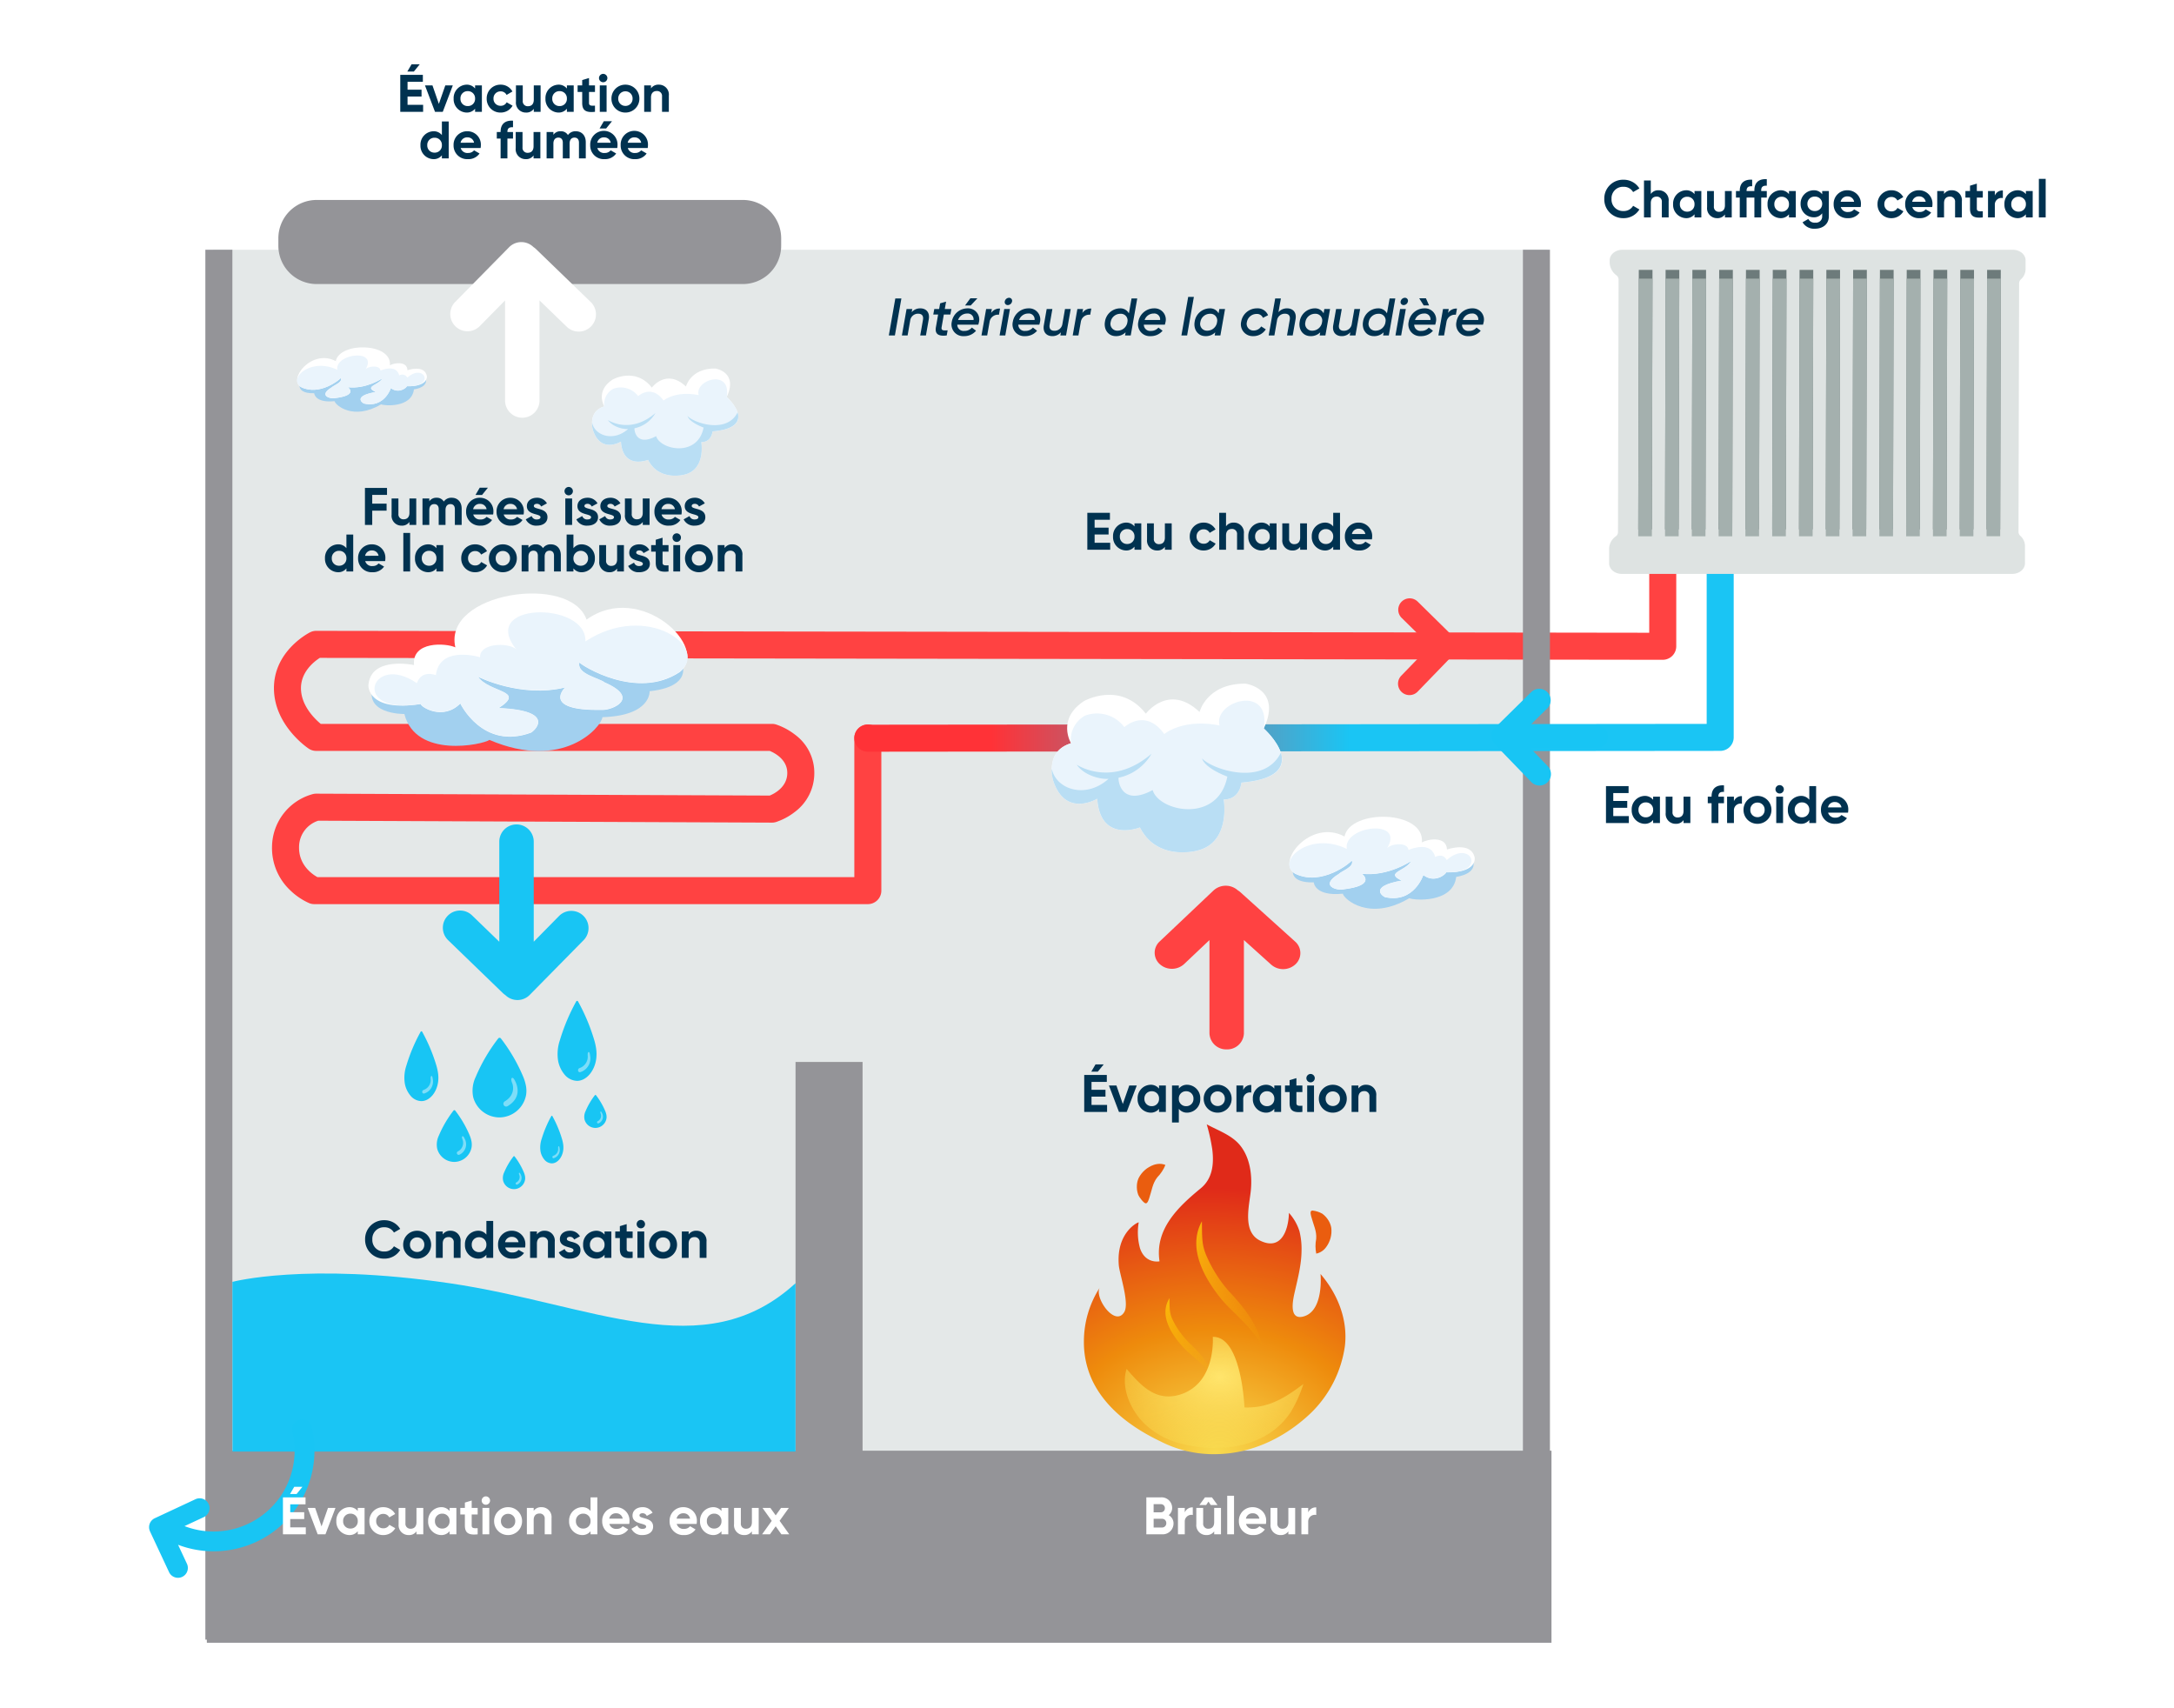 <svg xmlns="http://www.w3.org/2000/svg" xmlns:xlink="http://www.w3.org/1999/xlink" width="700" height="550" viewBox="0 0 700 550">
  <rect x="0" y="0" width="700" height="550" fill="#808080" stroke="none"/>
  <defs>
    <radialGradient id="radial-gradient" cx="0.5" cy="1" r="0.807" gradientTransform="matrix(0.024, -1, 1.589, 0.038, -1.101, 1.461)" gradientUnits="objectBoundingBox">
      <stop offset="0" stop-color="#f8da4e"/>
      <stop offset="0.468" stop-color="#ee8b0c"/>
      <stop offset="1" stop-color="#e02a19"/>
    </radialGradient>
    <clipPath id="clip-path">
      <path id="Tracé_11899" data-name="Tracé 11899" d="M0,357.78H604.211V-106.753H0Z" transform="translate(0 106.753)" fill="none"/>
    </clipPath>
    <linearGradient id="linear-gradient" x1="0.564" y1="1" x2="0.155" y2="1" gradientUnits="objectBoundingBox">
      <stop offset="0" stop-color="#1ac5f4"/>
      <stop offset="1" stop-color="#ff3237"/>
    </linearGradient>
    <clipPath id="clip-path-8">
      <rect id="Rectangle_1691" data-name="Rectangle 1691" width="84.216" height="106.199" fill="url(#radial-gradient)"/>
    </clipPath>
    <linearGradient id="linear-gradient-2" x1="0.079" y1="0.089" x2="1" y2="0.892" gradientUnits="objectBoundingBox">
      <stop offset="0" stop-color="#fbb90a"/>
      <stop offset="1" stop-color="#f9b20a" stop-opacity="0"/>
    </linearGradient>
    <linearGradient id="linear-gradient-3" y1="0.096" x2="1" y2="0.94" gradientUnits="objectBoundingBox">
      <stop offset="0" stop-color="#fbba09"/>
      <stop offset="1" stop-color="#fbba09" stop-opacity="0"/>
    </linearGradient>
    <clipPath id="clip-path-9">
      <rect id="Rectangle_1695" data-name="Rectangle 1695" width="84.216" height="106.199" fill="none"/>
    </clipPath>
    <clipPath id="clip-path-10">
      <path id="Tracé_17239" data-name="Tracé 17239" d="M28.867,16.024a6.149,6.149,0,0,0-2,.355h0a8.661,8.661,0,0,0-4.8,4.213,6.558,6.558,0,0,0-.565,2.209,7.561,7.561,0,0,0,.44,3.233c.221.587,1.725,2.668,2.41,2.714.635.04,1.01-1.369,1.151-1.777.8-2.328,1-4.633,2.57-6.611a12.3,12.3,0,0,0,2.607-3.972v0a4.637,4.637,0,0,0-1.793-.361h-.032" transform="translate(-21.488 -16.024)" fill="#ea5d0f"/>
    </clipPath>
    <clipPath id="clip-path-11">
      <path id="Tracé_17242" data-name="Tracé 17242" d="M92.236,35.055l0-.006c-.556.317-.087,1.7.021,2.116.621,2.38,1.727,4.415,1.513,6.93a12.318,12.318,0,0,0,.022,4.753h0a5.276,5.276,0,0,0,3.183-2.1,8.658,8.658,0,0,0,1.665-6.158,6.554,6.554,0,0,0-.75-2.155,7.554,7.554,0,0,0-2.153-2.451,8.151,8.151,0,0,0-3.119-1.006h-.038a.8.8,0,0,0-.352.081" transform="translate(-91.973 -34.974)" fill="#ea5d0f"/>
    </clipPath>
    <radialGradient id="radial-gradient-3" cx="0.539" cy="0.343" r="0.65" gradientTransform="matrix(1, 0, 0, 1.14, 0, -0.03)" gradientUnits="objectBoundingBox">
      <stop offset="0" stop-color="#ffe56c"/>
      <stop offset="1" stop-color="#f8da4e" stop-opacity="0.333"/>
    </radialGradient>
    <clipPath id="clip-EFFY_SCHEMA_2023_18_Chaudiere_Gaz_a_Condensation_VECTO">
      <rect width="700" height="550"/>
    </clipPath>
  </defs>
  <g id="EFFY_SCHEMA_2023_18_Chaudiere_Gaz_a_Condensation_VECTO" clip-path="url(#clip-EFFY_SCHEMA_2023_18_Chaudiere_Gaz_a_Condensation_VECTO)">
    <rect width="700" height="550" fill="#fff"/>
    <g id="Groupe_12575" data-name="Groupe 12575" transform="translate(11 17.062)">
      <g id="Groupe_12574" data-name="Groupe 12574" transform="translate(37 47.315)">
        <path id="Tracé_11896" data-name="Tracé 11896" d="M4.748,344.429h429.66v-447.5H4.748Z" transform="translate(15.913 119.103)" fill="#e4e8e8"/>
        <g id="Groupe_12463" data-name="Groupe 12463" transform="translate(0 0)" clip-path="url(#clip-path)">
          <g id="Groupe_12461" data-name="Groupe 12461" transform="translate(323.791 220.797)">
            <path id="Tracé_11897" data-name="Tracé 11897" d="M14.581,1.187-2.759,17.605a4.922,4.922,0,0,0,.065,7.306,5.837,5.837,0,0,0,7.841-.057l8.142-7.711V47.169a5.37,5.37,0,0,0,5.548,5.17,5.368,5.368,0,0,0,5.544-5.17V17.139l8.773,7.907a5.833,5.833,0,0,0,7.841-.122,4.916,4.916,0,0,0-.131-7.306L23.258,1.744a5.347,5.347,0,0,0-.835-.614,5.837,5.837,0,0,0-7.841.057" transform="translate(4.351 0.354)" fill="#ff4242"/>
          </g>
          <g id="Groupe_12462" data-name="Groupe 12462" transform="translate(39.586 107.282)">
            <path id="Tracé_11898" data-name="Tracé 11898" d="M147.759,104.271H-30.481a4.351,4.351,0,0,1-1.647-.324,20.991,20.991,0,0,1-6.079-4.116,18.671,18.671,0,0,1-5.876-14.163A17.758,17.758,0,0,1-30.922,68.832a4.351,4.351,0,0,1,1.077-.131l146.011.615c1.495-.612,5.592-2.7,5.655-7.19.064-4.447-4.145-6.571-5.667-7.193H-29.864a4.351,4.351,0,0,1-2.408-.727c-.451-.3-11.045-7.473-11.194-19.234C-43.621,22.785-32.292,16.98-31.81,16.739a4.349,4.349,0,0,1,1.952-.459l429.215.612V-10.822a4.351,4.351,0,0,1,4.351-4.351,4.351,4.351,0,0,1,4.351,4.351v32.07A4.351,4.351,0,0,1,403.7,25.6l-432.4-.616c-1.835,1.175-6.135,4.5-6.067,9.878.07,5.525,4.409,9.744,6.368,11.369H116.92a4.352,4.352,0,0,1,1.269.189,20.539,20.539,0,0,1,6.073,3.248,15.231,15.231,0,0,1,6.261,12.582,15.562,15.562,0,0,1-6.359,12.4,20.081,20.081,0,0,1-5.992,3.19,4.351,4.351,0,0,1-1.27.184l-146.12-.615a8.936,8.936,0,0,0-6.164,8.446c-.123,5.8,4.2,8.77,5.909,9.714H143.408V50.852a4.351,4.351,0,1,1,8.7,0V99.919A4.352,4.352,0,0,1,147.759,104.271Z" transform="translate(44.088 15.173)" fill="#ff4242"/>
          </g>
        </g>
        <path id="Tracé_11900" data-name="Tracé 11900" d="M101.658,344.429h8.7v-447.5h-8.7Z" transform="translate(340.704 119.103)" fill="#949498"/>
        <path id="Tracé_11901" data-name="Tracé 11901" d="M4.165,344.429h8.7v-447.5h-8.7Z" transform="translate(13.959 119.103)" fill="#949498"/>
        <g id="Groupe_12499" data-name="Groupe 12499" transform="translate(0 0)" clip-path="url(#clip-path)">
          <g id="Groupe_12498" data-name="Groupe 12498" transform="translate(526.802 164.303)">
            <path id="Tracé_11920" data-name="Tracé 11920" d="M0,0" fill="#c5e3e8"/>
          </g>
        </g>
        <g id="Groupe_12500" data-name="Groupe 12500" transform="translate(526.802 164.303)">
          <path id="Tracé_11922" data-name="Tracé 11922" fill="#c5e3e8"/>
        </g>
        <g id="Groupe_12502" data-name="Groupe 12502" transform="translate(0 0)" clip-path="url(#clip-path)">
          <g id="Groupe_12501" data-name="Groupe 12501" transform="translate(528.414 164.303)">
            <path id="Tracé_11923" data-name="Tracé 11923" d="M0,0" fill="#c5e3e8"/>
          </g>
        </g>
        <g id="Groupe_12503" data-name="Groupe 12503" transform="translate(528.414 164.303)">
          <path id="Tracé_11925" data-name="Tracé 11925" fill="#c5e3e8"/>
        </g>
        <g id="Groupe_12510" data-name="Groupe 12510" transform="translate(0 0)" clip-path="url(#clip-path)">
          <g id="Groupe_12504" data-name="Groupe 12504" transform="translate(71.657 141.139)">
            <path id="Tracé_11926" data-name="Tracé 11926" d="M68.939,13.124s.574,7.876-15.191,8.35C53.4,24.721,41.072,38.92,17.374,28.8c-2.115,1.5-23.733,6.157-27.393-8.35,0,0-14.408.257-9.551-10.4,1.749-3.847,63.88-20.478,93.8-11.183,4.286,1.144,12.158,12.389-5.3,14.255" transform="translate(20.57 3.916)" fill="#a2d0ef"/>
          </g>
          <g id="Groupe_12505" data-name="Groupe 12505" transform="translate(70.618 126.705)">
            <path id="Tracé_11927" data-name="Tracé 11927" d="M54.1,6.483C48.952-8.438,7.787-2.32,11.856,15.408c-3.068-1.419-14.064-2.067-13.307,5.7,0,0-14.038-3.011-14.691,6.566,0,0-.4,8.664,16.853,5.988.061.97,7.167,5.47,12.75-.17,0,0,7.184,15.1,22.732,9.4C37.225,42.409,44.753,35.8,25.776,35c9-5.8-2.881-4.8-6.671-10.139,0,0,13.833,7.019,28.158,3.455,0,0-7.976,7.572,11.719,7.241,3.12.231,12.8-3.642.979-8.8-1.758-1.44-9.129-2.7-8.142-6.462.709.97,18.455,12.228,32.231,3.12C94.142,15.677,71.449-6.028,54.1,6.483" transform="translate(16.142 1.934)" fill="#fff"/>
          </g>
          <g id="Groupe_12506" data-name="Groupe 12506" transform="translate(72.584 132.765)">
            <path id="Tracé_11928" data-name="Tracé 11928" d="M52.3,7.215C52.908-5.9,16.821-5.609,30.541,10.391,29.084,7.471,18.205,7.3,18.383,12.31,15.9,11.6,5.238,9.268,4.154,18.089c0,0-4.517-1.91-6.131,2.567-14.9-10.239-21.649,10.726,1.231,6.649.061.97,7.167,5.47,12.754-.17,0,0,7.18,15.1,22.732,9.395,1.027-.479,8.559-7.089-10.417-7.889,9-5.8-2.885-4.8-6.675-10.135,0,0,13.838,7.015,28.158,3.451,0,0-7.976,7.576,11.719,7.241,3.124.235,12.8-3.638.979-8.8-1.758-1.445-9.129-2.707-8.142-6.462.709.97,18.459,12.228,32.231,3.12C92.689,9.321,72.068-5.77,52.3,7.215" transform="translate(15.605 2.153)" fill="#eaf4fc"/>
          </g>
          <g id="Groupe_12507" data-name="Groupe 12507" transform="translate(368.25 207.811)">
            <path id="Tracé_11929" data-name="Tracé 11929" d="M5.207,9.169s.265,4.565,9.351,3.642c.448,1.836,8.594,9.051,21.427,1.449,1.332.7,14.09,1.732,15.091-6.867,0,0,8.285-.944,4.7-6.693-1.3-2.076-38.21-6.914-54.681.688-2.376.979-6.044,8.033,4.116,7.78" transform="translate(1.554 2.736)" fill="#a2d0ef"/>
          </g>
          <g id="Groupe_12508" data-name="Groupe 12508" transform="translate(367.17 198.594)">
            <path id="Tracé_11930" data-name="Tracé 11930" d="M13.669,4.892C15.492-4.059,39.582-3.667,38.59,6.815c1.654-1.049,7.911-2.25,8.068,2.263,0,0,7.828-2.794,8.929,2.654,0,0,.888,4.943-9.221,4.713.039.561-3.694,3.686-7.328.87,0,0-2.981,9.212-12.336,7.115-.627-.2-5.448-3.42,5.383-5.318-5.6-2.646,1.288-2.972,3.059-6.323,0,0-7.406,5.074-15.9,4.112,0,0,5.148,3.747-6.179,5.048-1.775.366-7.619-1.123-1.227-4.978.9-.962,5.035-2.245,4.182-4.325-.335.609-9.665,8.416-18.259,4.234-6.379-3.677,5-17.854,15.9-11.988" transform="translate(4.078 1.46)" fill="#fff"/>
          </g>
          <g id="Groupe_12509" data-name="Groupe 12509" transform="translate(367.119 202.361)">
            <path id="Tracé_11931" data-name="Tracé 11931" d="M14.283,5.068c-1.345-7.476,19.39-10.048,12.728.174.614-1.784,6.845-2.707,7.119.178,1.371-.6,7.315-2.741,8.607,2.241,0,0,2.446-1.44,3.712,1.01,7.776-7.006,13.237,4.517-.2,3.908.035.561-3.7,3.681-7.332.87,0,0-2.981,9.212-12.336,7.115-.627-.2-5.448-3.42,5.383-5.318-5.609-2.646,1.288-2.972,3.059-6.323,0,0-7.406,5.074-15.9,4.116,0,0,5.148,3.742-6.179,5.043-1.775.366-7.619-1.123-1.227-4.978.9-.962,5.035-2.245,4.182-4.325-.335.609-9.665,8.416-18.259,4.23C-8.737,9.336,1.955-.885,14.283,5.068" transform="translate(4.262 1.512)" fill="#eaf4fc"/>
          </g>
        </g>
        <path id="Tracé_11933" data-name="Tracé 11933" d="M47.835,143.862H69.418V-42.973H47.835Z" transform="translate(160.318 320.51)" fill="#949498"/>
        <g id="Groupe_12512" data-name="Groupe 12512" transform="translate(0 0)" clip-path="url(#clip-path)">
          <g id="Groupe_12511" data-name="Groupe 12511" transform="translate(41.631 0.001)">
            <path id="Tracé_11934" data-name="Tracé 11934" d="M115.19,0a12.335,12.335,0,0,1,12.336,12.336v2.4A12.335,12.335,0,0,1,115.19,27.075H-22.034A12.335,12.335,0,0,1-34.37,14.738v-2.4A12.335,12.335,0,0,1-22.034,0Z" transform="translate(34.37 0)" fill="#949498"/>
          </g>
        </g>
        <g id="Groupe_12513" data-name="Groupe 12513" transform="translate(227.081 105.431)">
          <path id="Tracé_11936" data-name="Tracé 11936" d="M-59.72,71.226a4.351,4.351,0,0,1-4.351-4.347,4.351,4.351,0,0,1,4.347-4.356l270.1-.266V3.351a4.351,4.351,0,0,1,8.7,0V66.6a4.351,4.351,0,0,1-4.347,4.351l-274.452.27Z" transform="translate(64.071 1)" fill="url(#linear-gradient)"/>
        </g>
        <g id="Groupe_12516" data-name="Groupe 12516" transform="translate(0 0)" clip-path="url(#clip-path)">
          <g id="Groupe_12514" data-name="Groupe 12514" transform="translate(383.768 128.284)">
            <path id="Tracé_11937" data-name="Tracé 11937" d="M28.049,9.674,16.36-1.831A3.68,3.68,0,1,0,11.2,3.417l5.487,5.4H-4.688A3.683,3.683,0,0,0-8.369,12.5a3.679,3.679,0,0,0,3.681,3.677H16.691L11.06,22a3.679,3.679,0,1,0,5.291,5.113l11.3-11.679a4.371,4.371,0,0,0,.439-.553,3.682,3.682,0,0,0-.044-5.2" transform="translate(8.369 2.887)" fill="#ff4242"/>
          </g>
          <g id="Groupe_12515" data-name="Groupe 12515" transform="translate(470.114 16.037)">
            <path id="Tracé_11938" data-name="Tracé 11938" d="M2.2,69.969l.191-81.186a1.769,1.769,0,0,0-.661-1.41,5.267,5.267,0,0,1-2.2-3.947v-.9c0-1.88,1.841-3.4,4.108-3.4h125.7c2.267,0,4.1,1.523,4.1,3.4v2.759a4.427,4.427,0,0,1-1.493,3.355,1.71,1.71,0,0,0-.583,1.323l-.2,79.937a1.753,1.753,0,0,0,.631,1.375,4.331,4.331,0,0,1,1.445,3.342v5.47c0,1.88-1.836,3.4-4.1,3.4H3.446c-2.267,0-4.1-1.523-4.1-3.4V75.2a5.055,5.055,0,0,1,2.193-3.838A1.713,1.713,0,0,0,2.2,69.969" transform="translate(0.657 20.877)" fill="#dee3e2"/>
          </g>
        </g>
        <g id="Groupe_12517" data-name="Groupe 12517" transform="translate(479.485 22.518)">
          <path id="Tracé_11940" data-name="Tracé 11940" d="M0,64.355H4.4L4.6-19.2H.187Z" transform="translate(0 19.202)" fill="#6d7b7b"/>
        </g>
        <g id="Groupe_12518" data-name="Groupe 12518" transform="translate(488.112 22.518)">
          <path id="Tracé_11941" data-name="Tracé 11941" d="M0,64.355H4.4L4.6-19.2H.187Z" transform="translate(0 19.202)" fill="#6d7b7b"/>
        </g>
        <g id="Groupe_12519" data-name="Groupe 12519" transform="translate(496.739 22.518)">
          <path id="Tracé_11942" data-name="Tracé 11942" d="M0,64.355H4.4L4.591-19.2H.187Z" transform="translate(0 19.202)" fill="#6d7b7b"/>
        </g>
        <g id="Groupe_12520" data-name="Groupe 12520" transform="translate(505.367 22.518)">
          <path id="Tracé_11943" data-name="Tracé 11943" d="M0,64.355H4.4L4.591-19.2H.187Z" transform="translate(0 19.202)" fill="#6d7b7b"/>
        </g>
        <g id="Groupe_12521" data-name="Groupe 12521" transform="translate(513.993 22.518)">
          <path id="Tracé_11944" data-name="Tracé 11944" d="M0,64.355H4.4L4.6-19.2H.187Z" transform="translate(0 19.202)" fill="#6d7b7b"/>
        </g>
        <g id="Groupe_12522" data-name="Groupe 12522" transform="translate(522.62 22.518)">
          <path id="Tracé_11945" data-name="Tracé 11945" d="M0,64.355H4.4L4.6-19.2H.187Z" transform="translate(0 19.202)" fill="#6d7b7b"/>
        </g>
        <g id="Groupe_12523" data-name="Groupe 12523" transform="translate(531.247 22.518)">
          <path id="Tracé_11946" data-name="Tracé 11946" d="M0,64.355H4.4L4.6-19.2H.187Z" transform="translate(0 19.202)" fill="#6d7b7b"/>
        </g>
        <g id="Groupe_12524" data-name="Groupe 12524" transform="translate(539.874 22.518)">
          <path id="Tracé_11947" data-name="Tracé 11947" d="M0,64.355H4.4L4.6-19.2H.187Z" transform="translate(0 19.202)" fill="#6d7b7b"/>
        </g>
        <g id="Groupe_12525" data-name="Groupe 12525" transform="translate(548.501 22.518)">
          <path id="Tracé_11948" data-name="Tracé 11948" d="M0,64.355H4.4L4.6-19.2H.187Z" transform="translate(0 19.202)" fill="#6d7b7b"/>
        </g>
        <g id="Groupe_12526" data-name="Groupe 12526" transform="translate(557.128 22.518)">
          <path id="Tracé_11949" data-name="Tracé 11949" d="M0,64.355H4.4L4.6-19.2H.187Z" transform="translate(0 19.202)" fill="#6d7b7b"/>
        </g>
        <g id="Groupe_12527" data-name="Groupe 12527" transform="translate(565.755 22.518)">
          <path id="Tracé_11950" data-name="Tracé 11950" d="M0,64.355H4.4L4.6-19.2H.187Z" transform="translate(0 19.202)" fill="#6d7b7b"/>
        </g>
        <g id="Groupe_12528" data-name="Groupe 12528" transform="translate(574.382 22.518)">
          <path id="Tracé_11951" data-name="Tracé 11951" d="M0,64.355H4.4L4.6-19.2H.187Z" transform="translate(0 19.202)" fill="#6d7b7b"/>
        </g>
        <g id="Groupe_12529" data-name="Groupe 12529" transform="translate(583.01 22.518)">
          <path id="Tracé_11952" data-name="Tracé 11952" d="M0,64.355H4.4L4.6-19.2H.187Z" transform="translate(0 19.202)" fill="#6d7b7b"/>
        </g>
        <g id="Groupe_12530" data-name="Groupe 12530" transform="translate(591.637 22.515)">
          <path id="Tracé_11953" data-name="Tracé 11953" d="M.144,0-.043,83.557h4.4L4.548,0Z" transform="translate(0.043)" fill="#6d7b7b"/>
        </g>
        <g id="Groupe_12531" data-name="Groupe 12531" transform="translate(479.485 25.329)">
          <path id="Tracé_11954" data-name="Tracé 11954" d="M0,63.889H4.4L4.6-19.063H.187Z" transform="translate(0 19.063)" fill="#a4b0ae"/>
        </g>
        <g id="Groupe_12532" data-name="Groupe 12532" transform="translate(488.112 25.329)">
          <path id="Tracé_11955" data-name="Tracé 11955" d="M0,63.889H4.4L4.6-19.063H.187Z" transform="translate(0 19.063)" fill="#a4b0ae"/>
        </g>
        <g id="Groupe_12533" data-name="Groupe 12533" transform="translate(496.739 25.329)">
          <path id="Tracé_11956" data-name="Tracé 11956" d="M0,63.889H4.4l.187-82.952H.187Z" transform="translate(0 19.063)" fill="#a4b0ae"/>
        </g>
        <g id="Groupe_12534" data-name="Groupe 12534" transform="translate(505.367 25.329)">
          <path id="Tracé_11957" data-name="Tracé 11957" d="M0,63.889H4.4l.187-82.952H.187Z" transform="translate(0 19.063)" fill="#a4b0ae"/>
        </g>
        <g id="Groupe_12535" data-name="Groupe 12535" transform="translate(513.993 25.329)">
          <path id="Tracé_11958" data-name="Tracé 11958" d="M0,63.889H4.4L4.6-19.063H.187Z" transform="translate(0 19.063)" fill="#a4b0ae"/>
        </g>
        <g id="Groupe_12536" data-name="Groupe 12536" transform="translate(522.62 25.329)">
          <path id="Tracé_11959" data-name="Tracé 11959" d="M0,63.889H4.4L4.6-19.063H.187Z" transform="translate(0 19.063)" fill="#a4b0ae"/>
        </g>
        <g id="Groupe_12537" data-name="Groupe 12537" transform="translate(531.247 25.329)">
          <path id="Tracé_11960" data-name="Tracé 11960" d="M0,63.889H4.4L4.6-19.063H.187Z" transform="translate(0 19.063)" fill="#a4b0ae"/>
        </g>
        <g id="Groupe_12538" data-name="Groupe 12538" transform="translate(539.874 25.329)">
          <path id="Tracé_11961" data-name="Tracé 11961" d="M0,63.889H4.4L4.6-19.063H.187Z" transform="translate(0 19.063)" fill="#a4b0ae"/>
        </g>
        <g id="Groupe_12539" data-name="Groupe 12539" transform="translate(548.501 25.329)">
          <path id="Tracé_11962" data-name="Tracé 11962" d="M0,63.889H4.4L4.6-19.063H.187Z" transform="translate(0 19.063)" fill="#a4b0ae"/>
        </g>
        <g id="Groupe_12540" data-name="Groupe 12540" transform="translate(557.128 25.329)">
          <path id="Tracé_11963" data-name="Tracé 11963" d="M0,63.889H4.4L4.6-19.063H.187Z" transform="translate(0 19.063)" fill="#a4b0ae"/>
        </g>
        <g id="Groupe_12541" data-name="Groupe 12541" transform="translate(565.755 25.329)">
          <path id="Tracé_11964" data-name="Tracé 11964" d="M0,63.889H4.4L4.6-19.063H.187Z" transform="translate(0 19.063)" fill="#a4b0ae"/>
        </g>
        <g id="Groupe_12542" data-name="Groupe 12542" transform="translate(574.382 25.329)">
          <path id="Tracé_11965" data-name="Tracé 11965" d="M0,63.889H4.4L4.6-19.063H.187Z" transform="translate(0 19.063)" fill="#a4b0ae"/>
        </g>
        <g id="Groupe_12543" data-name="Groupe 12543" transform="translate(583.01 25.329)">
          <path id="Tracé_11966" data-name="Tracé 11966" d="M0,63.889H4.4L4.6-19.063H.187Z" transform="translate(0 19.063)" fill="#a4b0ae"/>
        </g>
        <g id="Groupe_12544" data-name="Groupe 12544" transform="translate(591.637 25.327)">
          <path id="Tracé_11967" data-name="Tracé 11967" d="M.144,0-.043,82.952h4.4L4.548,0Z" transform="translate(0.043)" fill="#a4b0ae"/>
        </g>
        <path id="Tracé_11968" data-name="Tracé 11968" d="M4.275,47.624H437.229V-14.21H4.275Z" transform="translate(14.328 416.909)" fill="#949498"/>
        <g id="Groupe_12573" data-name="Groupe 12573" transform="translate(0 0)" clip-path="url(#clip-path)">
          <g id="Groupe_12545" data-name="Groupe 12545" transform="translate(26.829 345.649)">
            <path id="Tracé_11969" data-name="Tracé 11969" d="M0,2.074s23.668-6.34,69.893.435,81.847,27.105,111.428,0V56.72H.035" transform="translate(0 0.619)" fill="#1ac5f4"/>
          </g>
          <g id="Groupe_12546" data-name="Groupe 12546" transform="translate(104.119 269.756)">
            <path id="Tracé_11970" data-name="Tracé 11970" d="M13.252,11.821a15.016,15.016,0,0,0-.931-2.976A55.176,55.176,0,0,0,5.2-3.322a.536.536,0,0,0-.844,0A55.555,55.555,0,0,0-2.892,9.05a10.289,10.289,0,0,0-.8,6.614,8.795,8.795,0,0,0,8.468,6.449,8.814,8.814,0,0,0,8.538-7.2,8.656,8.656,0,0,0-.061-3.09" transform="translate(3.954 3.527)" fill="#18c5f4"/>
          </g>
          <g id="Groupe_12547" data-name="Groupe 12547" transform="translate(114.089 282.652)">
            <path id="Tracé_11971" data-name="Tracé 11971" d="M.694,7.121A.9.9,0,0,1,.229,5.45C3.993,3.191,2.722-.216,2.644-.381,2.435-.834,2.113-1.887,2.561-2.1s.923.814,1.131,1.262c.9,1.915,1.575,5.357-2.537,7.824a.894.894,0,0,1-.461.131" transform="translate(0.207 2.125)" fill="#7dddf8"/>
          </g>
          <g id="Groupe_12548" data-name="Groupe 12548" transform="translate(82.181 267.668)">
            <path id="Tracé_11972" data-name="Tracé 11972" d="M8.366,10.365a17.709,17.709,0,0,0-.587-2.611,54.729,54.729,0,0,0-4.5-10.665.288.288,0,0,0-.535,0A55.031,55.031,0,0,0-1.826,7.937a12.192,12.192,0,0,0-.5,5.8A8.428,8.428,0,0,0-.481,17.662a4.7,4.7,0,0,0,3.494,1.723c2.6,0,4.961-2.75,5.391-6.31a10.642,10.642,0,0,0-.039-2.711" transform="translate(2.496 3.093)" fill="#18c5f4"/>
          </g>
          <g id="Groupe_12549" data-name="Groupe 12549" transform="translate(87.95 282.046)">
            <path id="Tracé_11973" data-name="Tracé 11973" d="M.292,4.361a.505.505,0,0,1-.361-.4.648.648,0,0,1,.379-.748,3.377,3.377,0,0,0,2.332-3.4C2.6-.5,2.593-1.226,2.881-1.3s.383.657.426.979A4.04,4.04,0,0,1,.574,4.348a.486.486,0,0,1-.283.013" transform="translate(0.087 1.301)" fill="#7dddf8"/>
          </g>
          <g id="Groupe_12550" data-name="Groupe 12550" transform="translate(94.591 201.062)">
            <path id="Tracé_11974" data-name="Tracé 11974" d="M21.547,42.272,38.887,24.657a5.546,5.546,0,0,0-7.907-7.78l-8.142,8.272V-7.069a5.545,5.545,0,0,0-5.548-5.544,5.544,5.544,0,0,0-5.544,5.544V25.158L2.975,16.672a5.542,5.542,0,0,0-7.841.131,5.524,5.524,0,0,0-1.562,3.851,5.526,5.526,0,0,0,1.693,3.99L12.87,41.672a5.413,5.413,0,0,0,.835.661,5.542,5.542,0,0,0,7.841-.061" transform="translate(6.429 12.613)" fill="#18c5f4"/>
          </g>
          <g id="Groupe_12551" data-name="Groupe 12551" transform="translate(125.93 294.86)">
            <path id="Tracé_11975" data-name="Tracé 11975" d="M5.7,7.067a11.828,11.828,0,0,0-.4-1.78A37.067,37.067,0,0,0,2.235-1.984a.193.193,0,0,0-.361,0,37.659,37.659,0,0,0-3.12,7.393A8.379,8.379,0,0,0-1.59,9.364,5.758,5.758,0,0,0-.328,12.045a3.213,3.213,0,0,0,2.38,1.175c1.775,0,3.385-1.88,3.677-4.308A7.26,7.26,0,0,0,5.7,7.067" transform="translate(1.702 2.109)" fill="#18c5f4"/>
          </g>
          <g id="Groupe_12552" data-name="Groupe 12552" transform="translate(129.862 304.66)">
            <path id="Tracé_11976" data-name="Tracé 11976" d="M.2,2.975a.357.357,0,0,1-.248-.27A.439.439,0,0,1,.213,2.2,2.3,2.3,0,0,0,1.8-.123c-.03-.218-.03-.714.165-.762s.261.453.292.67A2.759,2.759,0,0,1,.391,2.967.322.322,0,0,1,.2,2.975" transform="translate(0.06 0.888)" fill="#7dddf8"/>
          </g>
          <g id="Groupe_12553" data-name="Groupe 12553" transform="translate(92.616 293.056)">
            <path id="Tracé_11977" data-name="Tracé 11977" d="M8.614,7.684a10.032,10.032,0,0,0-.6-1.932,35.77,35.77,0,0,0-4.63-7.911.348.348,0,0,0-.548,0A36.123,36.123,0,0,0-1.877,5.883a6.652,6.652,0,0,0-.522,4.3,5.719,5.719,0,0,0,5.5,4.19A5.725,5.725,0,0,0,8.653,9.694a5.766,5.766,0,0,0-.039-2.01" transform="translate(2.57 2.293)" fill="#18c5f4"/>
          </g>
          <g id="Groupe_12554" data-name="Groupe 12554" transform="translate(99.098 301.438)">
            <path id="Tracé_11978" data-name="Tracé 11978" d="M.451,4.629a.586.586,0,0,1-.3-1.088A3.071,3.071,0,0,0,1.718-.249c-.135-.292-.344-.975-.052-1.114s.6.531.735.822A3.674,3.674,0,0,1,.751,4.547a.579.579,0,0,1-.3.083" transform="translate(0.135 1.381)" fill="#7dddf8"/>
          </g>
          <g id="Groupe_12555" data-name="Groupe 12555" transform="translate(131.511 257.872)">
            <path id="Tracé_11979" data-name="Tracé 11979" d="M9.584,11.872a19.825,19.825,0,0,0-.674-2.989A62.494,62.494,0,0,0,3.761-3.337a.332.332,0,0,0-.614,0A63.361,63.361,0,0,0-2.087,9.087a13.943,13.943,0,0,0-.583,6.645,9.734,9.734,0,0,0,2.119,4.5,5.4,5.4,0,0,0,4,1.976c2.976,0,5.683-3.155,6.175-7.232a12.113,12.113,0,0,0-.044-3.1" transform="translate(2.86 3.542)" fill="#18c5f4"/>
          </g>
          <g id="Groupe_12556" data-name="Groupe 12556" transform="translate(138.12 274.337)">
            <path id="Tracé_11980" data-name="Tracé 11980" d="M.334,5a.588.588,0,0,1-.413-.453.735.735,0,0,1,.435-.857A3.88,3.88,0,0,0,3.028-.207c-.052-.366-.057-1.2.274-1.279s.439.757.487,1.123A4.627,4.627,0,0,1,.656,4.98.547.547,0,0,1,.334,5" transform="translate(0.1 1.491)" fill="#7dddf8"/>
          </g>
          <g id="Groupe_12557" data-name="Groupe 12557" transform="translate(140.11 288.15)">
            <path id="Tracé_11981" data-name="Tracé 11981" d="M5.492,4.9A6.029,6.029,0,0,0,5.1,3.667a22.833,22.833,0,0,0-2.95-5.043.221.221,0,0,0-.348,0,22.956,22.956,0,0,0-3,5.126,4.211,4.211,0,0,0-.331,2.741A3.638,3.638,0,0,0,1.98,9.163,3.653,3.653,0,0,0,5.518,6.178,3.6,3.6,0,0,0,5.492,4.9" transform="translate(1.639 1.462)" fill="#18c5f4"/>
          </g>
          <g id="Groupe_12558" data-name="Groupe 12558" transform="translate(144.241 293.492)">
            <path id="Tracé_11982" data-name="Tracé 11982" d="M.288,2.952a.376.376,0,0,1-.322-.183A.371.371,0,0,1,.1,2.26a1.964,1.964,0,0,0,1-2.415C1.011-.343.876-.782,1.063-.869s.383.339.47.527A2.341,2.341,0,0,1,.48,2.9a.384.384,0,0,1-.191.052" transform="translate(0.086 0.881)" fill="#7dddf8"/>
          </g>
          <g id="Groupe_12559" data-name="Groupe 12559" transform="translate(113.898 307.861)">
            <path id="Tracé_11983" data-name="Tracé 11983" d="M5.492,4.9A6.029,6.029,0,0,0,5.1,3.667a22.833,22.833,0,0,0-2.95-5.043.221.221,0,0,0-.348,0,22.956,22.956,0,0,0-3,5.126,4.211,4.211,0,0,0-.331,2.741A3.638,3.638,0,0,0,1.98,9.163,3.653,3.653,0,0,0,5.518,6.178,3.6,3.6,0,0,0,5.492,4.9" transform="translate(1.639 1.462)" fill="#18c5f4"/>
          </g>
          <g id="Groupe_12560" data-name="Groupe 12560" transform="translate(118.029 313.203)">
            <path id="Tracé_11984" data-name="Tracé 11984" d="M.288,2.952a.376.376,0,0,1-.322-.183A.371.371,0,0,1,.1,2.26a1.964,1.964,0,0,0,1-2.415C1.011-.343.876-.782,1.063-.869s.383.339.47.527A2.341,2.341,0,0,1,.48,2.9a.384.384,0,0,1-.191.052" transform="translate(0.086 0.881)" fill="#7dddf8"/>
          </g>
          <g id="Groupe_12561" data-name="Groupe 12561" transform="translate(48.438 53.904)">
            <path id="Tracé_11985" data-name="Tracé 11985" d="M3.644,6.418s.187,3.194,6.545,2.55c.313,1.284,6.018,6.336,15,1.014.931.487,9.865,1.214,10.565-4.808,0,0,5.8-.661,3.285-4.682C38.129-.962,12.29-4.348.763.97-.9,1.657-3.466,6.592,3.644,6.418" transform="translate(1.087 1.915)" fill="#a2d0ef"/>
          </g>
          <g id="Groupe_12562" data-name="Groupe 12562" transform="translate(47.679 47.451)">
            <path id="Tracé_11986" data-name="Tracé 11986" d="M9.569,3.425c1.275-6.266,18.141-5.992,17.445,1.345,1.157-.731,5.539-1.575,5.648,1.584,0,0,5.479-1.954,6.249,1.862,0,0,.622,3.455-6.453,3.3.026.392-2.589,2.576-5.13.6,0,0-2.084,6.449-8.633,4.982-.439-.139-3.816-2.393,3.764-3.721-3.921-1.854.905-2.08,2.145-4.43,0,0-5.187,3.555-11.131,2.881,0,0,3.607,2.624-4.325,3.533-1.24.257-5.335-.788-.857-3.486.631-.67,3.525-1.571,2.929-3.029-.235.431-6.767,5.892-12.785,2.963-4.465-2.572,3.5-12.5,11.135-8.39" transform="translate(2.855 1.022)" fill="#fff"/>
          </g>
          <g id="Groupe_12563" data-name="Groupe 12563" transform="translate(47.644 50.089)">
            <path id="Tracé_11987" data-name="Tracé 11987" d="M10,3.547c-.94-5.235,13.572-7.032,8.907.122.431-1.249,4.791-1.9,4.987.126.957-.418,5.117-1.919,6.022,1.567a1.815,1.815,0,0,1,2.6.709c5.444-4.9,9.264,3.159-.144,2.737.026.392-2.589,2.576-5.135.6,0,0-2.08,6.449-8.633,4.982-.44-.139-3.812-2.4,3.768-3.725-3.925-1.854.905-2.08,2.141-4.425,0,0-5.183,3.555-11.127,2.881,0,0,3.6,2.62-4.325,3.529-1.24.261-5.335-.783-.857-3.481.627-.674,3.52-1.571,2.924-3.029-.231.426-6.762,5.892-12.78,2.963C-6.115,6.533,1.369-.621,10,3.547" transform="translate(2.983 1.058)" fill="#eaf4fc"/>
          </g>
          <g id="Groupe_12564" data-name="Groupe 12564" transform="translate(142.629 54.273)">
            <path id="Tracé_11988" data-name="Tracé 11988" d="M3.04,9.392S.016,4.461,5.72.745c0,0,7.35-4.151,12.624,2.593,0,0,4.669-6.31,10.983-.344,0,0,1.471-5.883,9.425-5.8,0,0,7.524,1.04,3.716,9.169,0,0,10.9,9.769-4.582,11.066,0,0-.261,3.459-3.633,3.459,0,0,1.558,8.82-5.444,10.461,0,0-8.129,2.25-11.675-4.756,0,0-8.129,3.285-8.733-5.879,0,0-6.31,3.89-8.907-3.372,0,0-2.158-6.227,3.546-7.954" transform="translate(0.907 2.802)" fill="#fff"/>
          </g>
          <g id="Groupe_12565" data-name="Groupe 12565" transform="translate(142.629 57.764)">
            <path id="Tracé_11989" data-name="Tracé 11989" d="M3.04,6.7A5.6,5.6,0,0,1,5.9,1.05,6.99,6.99,0,0,1,13.945,3.4s4.3-3.986,8.168,1.427c0,0,3.729-3.251,11.318-1.758-1.4-4.891,10.552-8.659,9.038.609,0,0,10.9,9.769-4.582,11.066,0,0-.261,3.459-3.633,3.459,0,0,1.558,8.82-5.444,10.461,0,0-8.129,2.25-11.675-4.756,0,0-8.129,3.285-8.733-5.879,0,0-6.31,3.89-8.907-3.372,0,0-2.158-6.227,3.546-7.954" transform="translate(0.907 2)" fill="#eaf4fc"/>
          </g>
          <g id="Groupe_12566" data-name="Groupe 12566" transform="translate(142.623 68.389)">
            <path id="Tracé_11990" data-name="Tracé 11990" d="M8.952,4.126c-1.71.131-5-.7-6.519-2.9,0,0,7.106,4.839,15.313-2.237A10.172,10.172,0,0,1,11,3.9c-.078,1.031.775,5.861,6.98,2.524,1.279,4.421,13.376,6.928,15.274-2.759,0,0-4.552-1.627-5.183-3.734,1.841,2.132,12.589,5.962,16.14-1.162,1.057,3.742-2.154,5.622-8.081,6.118,0,0-.257,3.459-3.629,3.459,0,0,1.553,8.82-5.448,10.465,0,0-8.129,2.245-11.675-4.756,0,0-8.129,3.285-8.733-5.883,0,0-6.31,3.895-8.9-3.372a7.452,7.452,0,0,1-.4-2.768C-1.87,6.184,4.161,8.408,8.952,4.126" transform="translate(2.671 1.231)" fill="#b9def4"/>
          </g>
          <g id="Groupe_12567" data-name="Groupe 12567" transform="translate(96.983 13.569)">
            <path id="Tracé_11991" data-name="Tracé 11991" d="M14.581,1.275-2.759,18.89a5.546,5.546,0,0,0,7.907,7.78L13.289,18.4V50.617a5.546,5.546,0,0,0,11.092,0V18.39l8.773,8.485A5.545,5.545,0,1,0,40.864,18.9L23.258,1.876a5.413,5.413,0,0,0-.835-.661,5.542,5.542,0,0,0-7.841.061" transform="translate(4.351 0.381)" fill="#fff"/>
          </g>
          <g id="Groupe_12568" data-name="Groupe 12568" transform="translate(0 392.645)">
            <path id="Tracé_11992" data-name="Tracé 11992" d="M8.207,39.036a3.184,3.184,0,0,0,1.536-4.225L6.889,28.705a32.218,32.218,0,0,0,18.759,1.253A32.227,32.227,0,0,0,45.861,15.538a32.224,32.224,0,0,0,4.1-24.486c-.235-3.99-7.289-3.629-6.175,1.567a26.291,26.291,0,0,1-3.311,19.556A26.128,26.128,0,0,1,8.964,22.687l6.218-2.9a3.177,3.177,0,0,0-2.689-5.757L-.613,20.15a3.136,3.136,0,0,0-1.349,1.192,3.163,3.163,0,0,0-.187,3.029.015.015,0,0,0,0,.009.016.016,0,0,1,0,.013L3.982,37.5a3.178,3.178,0,0,0,4.225,1.536" transform="translate(2.449 11.647)" fill="#18c5f4"/>
          </g>
          <g id="Groupe_12569" data-name="Groupe 12569" transform="translate(290.653 155.736)">
            <path id="Tracé_11993" data-name="Tracé 11993" d="M4.784,14.781S.019,7.022,9,1.17c0,0,11.566-6.532,19.869,4.086,0,0,7.35-9.939,17.288-.548,0,0,2.311-9.251,14.834-9.116,0,0,11.84,1.632,5.853,14.425,0,0,17.149,15.382-7.215,17.423,0,0-.409,5.444-5.713,5.444,0,0,2.45,13.881-8.577,16.47,0,0-12.793,3.538-18.376-7.489,0,0-12.793,5.174-13.746-9.251,0,0-9.934,6.123-14.016-5.309,0,0-3.4-9.8,5.579-12.524" transform="translate(1.427 4.41)" fill="#fff"/>
          </g>
          <g id="Groupe_12570" data-name="Groupe 12570" transform="translate(290.653 161.227)">
            <path id="Tracé_11994" data-name="Tracé 11994" d="M4.784,10.552A8.807,8.807,0,0,1,9.292,1.658a11,11,0,0,1,12.654,3.7S28.717-.923,34.8,7.6c0,0,5.874-5.117,17.819-2.768-2.2-7.7,16.605-13.633,14.225.953,0,0,17.149,15.382-7.215,17.423,0,0-.409,5.444-5.713,5.444,0,0,2.45,13.881-8.577,16.47,0,0-12.793,3.538-18.376-7.489,0,0-12.793,5.174-13.746-9.251,0,0-9.934,6.123-14.016-5.309,0,0-3.4-9.8,5.579-12.524" transform="translate(1.427 3.149)" fill="#eaf4fc"/>
          </g>
          <g id="Groupe_12571" data-name="Groupe 12571" transform="translate(290.64 177.955)">
            <path id="Tracé_11995" data-name="Tracé 11995" d="M14.093,6.492c-2.689.2-7.876-1.1-10.261-4.569,0,0,11.183,7.615,24.107-3.52A16.017,16.017,0,0,1,17.313,6.135c-.126,1.619,1.218,9.225,10.987,3.973,2.01,6.962,21.052,10.9,24.042-4.343,0,0-7.167-2.559-8.155-5.874C47.077,3.246,64,9.272,69.591-1.937,71.254,3.951,66.2,6.91,56.872,7.693c0,0-.409,5.444-5.718,5.444,0,0,2.45,13.886-8.577,16.47,0,0-12.793,3.538-18.372-7.485,0,0-12.793,5.17-13.746-9.256,0,0-9.939,6.123-14.02-5.309A11.894,11.894,0,0,1-4.192,3.2c1.253,6.532,10.744,10.035,18.285,3.29" transform="translate(4.205 1.937)" fill="#b9def4"/>
          </g>
          <g id="Groupe_12572" data-name="Groupe 12572" transform="translate(432.245 157.395)">
            <path id="Tracé_11996" data-name="Tracé 11996" d="M.846,9.674,12.534-1.831A3.68,3.68,0,0,1,17.7,3.417l-5.487,5.4H33.583a3.679,3.679,0,1,1,0,7.358H12.2L17.835,22a3.679,3.679,0,1,1-5.291,5.113L1.242,15.431A4.371,4.371,0,0,1,.8,14.878a3.682,3.682,0,0,1,.044-5.2" transform="translate(0.253 2.887)" fill="#18c5f4"/>
          </g>
        </g>
      </g>
      <g id="Feu" transform="translate(-2699 -8489.063)">
        <g id="Groupe_17942" data-name="Groupe 17942" transform="translate(3037 8834)">
          <g id="Groupe_17941" data-name="Groupe 17941" clip-path="url(#clip-path-8)">
            <path id="Tracé_17234" data-name="Tracé 17234" d="M41.3,7.792q.035.254.063.509c.544,4.594,0,9.219-3.73,12.289-7.249,5.96-14.859,13.144-13.281,23.517,0,0-4.524.937-6.27-4.162a19.106,19.106,0,0,1-.432-8.361c.033-.268-7.407,3.075-6.39,14,.4,3.175,3.413,12,1.755,14.824-3,5.122-9.848-4.872-7.888-7.857A32.063,32.063,0,0,0,0,69.929v.128a29.014,29.014,0,0,0,2.814,12.62c4.382,9.016,13,15.175,21.826,19.394a37.455,37.455,0,0,0,18.614,4.1c11.2-.3,21.7-5.492,29.734-13.13A37.359,37.359,0,0,0,84.022,71.507c1.056-8.554-2.3-16.9-7.828-23.322,0,0,1.164,11.936-5.531,13.689-4.7,1.228-3.414-5.112-2.83-7.665,1.05-4.625,2.2-8.923,2.248-13.543a23.859,23.859,0,0,0-.68-6.283,15.969,15.969,0,0,0-3.378-5.873c-.152,5.6-2.5,12.32-9.344,8.9-5.625-2.811-3.5-10.905-2.965-15.774.556-5.019-.143-10.865-3.449-14.9-2.7-3.287-6.98-4.71-10.635-6.693L39.548,0a60.129,60.129,0,0,1,1.746,7.792" transform="translate(0)" fill="url(#radial-gradient)"/>
          </g>
        </g>
        <path id="Tracé_17235" data-name="Tracé 17235" d="M34.388,70.494c.044,3.4-.041,4.762,1.027,7a27.158,27.158,0,0,0,5.146,7.234c3.852,3.634,7.413,7.525,8.2,12.973-.586-4.08-7.31-8.45-9.954-11.359-3.734-4.11-7.886-10.3-4.415-15.847" transform="translate(3030.174 8819.456)" fill="url(#linear-gradient-2)"/>
        <path id="Tracé_17236" data-name="Tracé 17236" d="M47.407,39.335c.06,5.34-.057,7.489,1.426,11.008a43.092,43.092,0,0,0,7.148,11.377c5.35,5.715,10.3,11.834,11.383,20.4C66.55,75.7,57.211,68.832,53.539,64.257c-5.187-6.463-10.954-16.2-6.133-24.922" transform="translate(3027.593 8825.884)" fill="url(#linear-gradient-3)"/>
        <rect id="Rectangle_1692" data-name="Rectangle 1692" width="84.216" height="106.199" transform="translate(3037 8834)" fill="none"/>
        <g id="Groupe_17962" data-name="Groupe 17962" transform="translate(3054.054 8846.718)">
          <g id="Groupe_17949" data-name="Groupe 17949" transform="translate(0 0)">
            <g id="Groupe_17948" data-name="Groupe 17948" transform="translate(0 0)" clip-path="url(#clip-path-10)">
              <rect id="Rectangle_1694" data-name="Rectangle 1694" width="9.342" height="12.846" transform="translate(-0.082 -0.029)" fill="#ea5d0f"/>
            </g>
          </g>
          <g id="Groupe_17955" data-name="Groupe 17955" transform="translate(55.943 15.04)">
            <g id="Groupe_17954" data-name="Groupe 17954" transform="translate(0 0)" clip-path="url(#clip-path-11)">
              <rect id="Rectangle_1697" data-name="Rectangle 1697" width="7.357" height="13.897" transform="translate(-0.317 -0.009)" fill="#ea5d0f"/>
            </g>
          </g>
        </g>
        <path id="Tracé_17245" data-name="Tracé 17245" d="M45.151,86.226s.524,6.8-2.726,12.343a13.444,13.444,0,0,1-8.049,6.3c-7.664,2.244-12.45-3.064-16.971-8.334-1.545,4.841.2,10.4,3.18,14.62a21.165,21.165,0,0,0,3.041,3.459l0,0a25.988,25.988,0,0,0,9.635,5.515A43.863,43.863,0,0,0,45.7,122.016c9.558.039,19.052-3.264,24.549-11.566a43.121,43.121,0,0,0,4.082-9.056v0c-1.448,1.091-2.84,2.1-4.222,3-4.495,2.937-8.878,4.747-14.762,4.55,0,0-.863-22.721-10.02-22.722l-.175,0" transform="translate(3033.351 8816.21)" fill="url(#radial-gradient-3)"/>
      </g>
    </g>
    <path id="Tracé_17099" data-name="Tracé 17099" d="M-36.847-15.3h-2.635l-1.36,2.329h2.108ZM-40.774-2.244V-4.913h4.505v-2.21h-4.505V-9.656h4.93V-11.9H-43.12V0h7.361V-2.244ZM-28.619-8.5l-2.074,5.95L-32.75-8.5h-2.414l3.23,8.5h2.5l3.23-8.5Zm9.588,0v1A3.384,3.384,0,0,0-21.8-8.738,4.3,4.3,0,0,0-25.933-4.25,4.3,4.3,0,0,0-21.8.238,3.384,3.384,0,0,0-19.031-1V0h2.193V-8.5Zm-2.363,6.647a2.281,2.281,0,0,1-2.346-2.4,2.281,2.281,0,0,1,2.346-2.4,2.285,2.285,0,0,1,2.363,2.4A2.285,2.285,0,0,1-21.394-1.853ZM-10.8.238a4.354,4.354,0,0,0,3.842-2.21l-1.9-1.088A2.1,2.1,0,0,1-10.82-1.938,2.224,2.224,0,0,1-13.1-4.25,2.229,2.229,0,0,1-10.82-6.579,2.1,2.1,0,0,1-8.882-5.44L-7-6.545A4.278,4.278,0,0,0-10.8-8.738,4.39,4.39,0,0,0-15.291-4.25,4.39,4.39,0,0,0-10.8.238ZM-.127-8.5v4.59C-.127-2.431-.926-1.8-2-1.8A1.582,1.582,0,0,1-3.68-3.553V-8.5H-5.873v5.219A3.177,3.177,0,0,0-2.66.238,2.89,2.89,0,0,0-.127-.952V0H2.066V-8.5Zm10.659,0v1A3.384,3.384,0,0,0,7.761-8.738,4.3,4.3,0,0,0,3.63-4.25,4.3,4.3,0,0,0,7.761.238,3.384,3.384,0,0,0,10.532-1V0h2.193V-8.5ZM8.169-1.853a2.281,2.281,0,0,1-2.346-2.4,2.281,2.281,0,0,1,2.346-2.4,2.285,2.285,0,0,1,2.363,2.4A2.285,2.285,0,0,1,8.169-1.853ZM19.576-6.392V-8.5H17.655v-2.38l-2.193.663V-8.5H13.983v2.108h1.479v3.536C15.462-.561,16.5.34,19.576,0V-1.989c-1.258.068-1.921.051-1.921-.867V-6.392ZM22.211-9.52a1.361,1.361,0,0,0,1.36-1.343,1.375,1.375,0,0,0-1.36-1.36,1.372,1.372,0,0,0-1.343,1.36A1.357,1.357,0,0,0,22.211-9.52ZM21.123,0h2.193V-8.5H21.123Zm8.245.238A4.455,4.455,0,0,0,33.873-4.25a4.455,4.455,0,0,0-4.505-4.488A4.441,4.441,0,0,0,24.88-4.25,4.441,4.441,0,0,0,29.368.238Zm0-2.142a2.256,2.256,0,0,1-2.3-2.346,2.256,2.256,0,0,1,2.3-2.346A2.26,2.26,0,0,1,31.68-4.25,2.26,2.26,0,0,1,29.368-1.9ZM40.146-8.738a2.89,2.89,0,0,0-2.533,1.19V-8.5H35.419V0h2.193V-4.59c0-1.479.8-2.108,1.87-2.108a1.582,1.582,0,0,1,1.683,1.751V0h2.193V-5.219A3.177,3.177,0,0,0,40.146-8.738ZM-29.716,3.1V7.5A3.3,3.3,0,0,0-32.47,6.262a4.3,4.3,0,0,0-4.148,4.488,4.3,4.3,0,0,0,4.148,4.488A3.3,3.3,0,0,0-29.716,14v1h2.193V3.1Zm-2.346,10.047a2.285,2.285,0,0,1-2.363-2.4,2.285,2.285,0,0,1,2.363-2.4,2.281,2.281,0,0,1,2.346,2.4A2.281,2.281,0,0,1-32.062,13.147Zm8.4-1.5h6.409a5.066,5.066,0,0,0,.085-.9,4.3,4.3,0,0,0-4.3-4.488,4.34,4.34,0,0,0-4.488,4.488A4.375,4.375,0,0,0-21.3,15.238a4.3,4.3,0,0,0,3.706-1.819l-1.768-1.02a2.356,2.356,0,0,1-1.9.85A2.232,2.232,0,0,1-23.664,11.651Zm-.034-1.7a2.12,2.12,0,0,1,2.227-1.717,2.062,2.062,0,0,1,2.108,1.717ZM-6.817,4.97V2.862c-2.7-.17-3.995,1.207-3.995,3.553V6.5h-1.224V8.608h1.224V15h2.193V8.608h1.8V6.5h-1.8V6.415C-8.619,5.259-7.956,4.885-6.817,4.97ZM-.2,6.5v4.59c0,1.479-.8,2.108-1.87,2.108a1.582,1.582,0,0,1-1.683-1.751V6.5H-5.95v5.219a3.177,3.177,0,0,0,3.213,3.519A2.89,2.89,0,0,0-.2,14.048V15H1.989V6.5Zm13.6-.238a2.912,2.912,0,0,0-2.533,1.224A2.549,2.549,0,0,0,8.551,6.262,2.683,2.683,0,0,0,6.188,7.4V6.5H4V15H6.188V10.223c0-1.275.663-1.921,1.6-1.921.918,0,1.428.612,1.428,1.615V15h2.193V10.223c0-1.275.612-1.921,1.581-1.921.918,0,1.428.612,1.428,1.615V15h2.193V9.764C16.609,7.639,15.334,6.262,13.4,6.262Zm11.662-3.23H22.423l-1.36,2.329h2.108Zm-4.726,8.619h6.409a5.066,5.066,0,0,0,.085-.9,4.4,4.4,0,1,0-8.789,0A4.375,4.375,0,0,0,22.7,15.238,4.3,4.3,0,0,0,26.4,13.419L24.633,12.4a2.356,2.356,0,0,1-1.9.85A2.232,2.232,0,0,1,20.332,11.651Zm-.034-1.7a2.12,2.12,0,0,1,2.227-1.717,2.062,2.062,0,0,1,2.108,1.717Zm9.843,1.7H36.55a5.066,5.066,0,0,0,.085-.9,4.4,4.4,0,1,0-8.789,0A4.375,4.375,0,0,0,32.5,15.238a4.3,4.3,0,0,0,3.706-1.819L34.442,12.4a2.356,2.356,0,0,1-1.9.85A2.232,2.232,0,0,1,30.141,11.651Zm-.034-1.7a2.12,2.12,0,0,1,2.227-1.717,2.062,2.062,0,0,1,2.108,1.717Z" transform="translate(172 36)" fill="#003250"/>
    <path id="Tracé_17100" data-name="Tracé 17100" d="M-47.387-9.656V-11.9h-7.106V0h2.346V-4.59h4.624V-6.834h-4.624V-9.656ZM-40.162-8.5v4.59c0,1.479-.8,2.108-1.87,2.108a1.582,1.582,0,0,1-1.683-1.751V-8.5h-2.193v5.219A3.177,3.177,0,0,0-42.7.238a2.89,2.89,0,0,0,2.533-1.19V0h2.193V-8.5Zm13.6-.238A2.912,2.912,0,0,0-29.1-7.514a2.549,2.549,0,0,0-2.312-1.224A2.683,2.683,0,0,0-33.771-7.6v-.9h-2.193V0h2.193V-4.777c0-1.275.663-1.921,1.6-1.921.918,0,1.428.612,1.428,1.615V0h2.193V-4.777c0-1.275.612-1.921,1.581-1.921.918,0,1.428.612,1.428,1.615V0h2.193V-5.236C-23.349-7.361-24.625-8.738-26.562-8.738Zm11.662-3.23h-2.635L-18.9-9.639h2.108Zm-4.726,8.619h6.409a5.066,5.066,0,0,0,.085-.9,4.3,4.3,0,0,0-4.3-4.488A4.34,4.34,0,0,0-21.921-4.25,4.375,4.375,0,0,0-17.263.238a4.3,4.3,0,0,0,3.706-1.819L-15.325-2.6a2.356,2.356,0,0,1-1.9.85A2.232,2.232,0,0,1-19.626-3.349Zm-.034-1.7a2.12,2.12,0,0,1,2.227-1.717,2.062,2.062,0,0,1,2.108,1.717Zm9.843,1.7h6.409a5.066,5.066,0,0,0,.085-.9,4.3,4.3,0,0,0-4.3-4.488A4.34,4.34,0,0,0-12.113-4.25,4.375,4.375,0,0,0-7.454.238,4.3,4.3,0,0,0-3.749-1.581L-5.516-2.6a2.356,2.356,0,0,1-1.9.85A2.232,2.232,0,0,1-9.818-3.349Zm-.034-1.7A2.12,2.12,0,0,1-7.625-6.766,2.062,2.062,0,0,1-5.516-5.049ZM-.11-6.086c0-.459.442-.7.986-.7a1.438,1.438,0,0,1,1.36.867l1.87-1.02a3.58,3.58,0,0,0-3.23-1.8c-1.751,0-3.23.969-3.23,2.7,0,2.992,4.386,2.312,4.386,3.553,0,.493-.476.731-1.173.731a1.619,1.619,0,0,1-1.666-1.1l-1.9,1.071A3.656,3.656,0,0,0,.859.238c1.819,0,3.417-.884,3.417-2.72C4.276-5.61-.11-4.828-.11-6.086ZM11.109-9.52a1.361,1.361,0,0,0,1.36-1.343,1.375,1.375,0,0,0-1.36-1.36,1.372,1.372,0,0,0-1.343,1.36A1.357,1.357,0,0,0,11.109-9.52ZM10.021,0h2.193V-8.5H10.021Zm6.154-6.086c0-.459.442-.7.986-.7a1.438,1.438,0,0,1,1.36.867l1.87-1.02a3.58,3.58,0,0,0-3.23-1.8c-1.751,0-3.23.969-3.23,2.7,0,2.992,4.386,2.312,4.386,3.553,0,.493-.476.731-1.173.731a1.619,1.619,0,0,1-1.666-1.1l-1.9,1.071A3.656,3.656,0,0,0,17.145.238c1.819,0,3.417-.884,3.417-2.72C20.562-5.61,16.176-4.828,16.176-6.086Zm7.378,0c0-.459.442-.7.986-.7a1.438,1.438,0,0,1,1.36.867l1.87-1.02a3.58,3.58,0,0,0-3.23-1.8c-1.751,0-3.23.969-3.23,2.7,0,2.992,4.386,2.312,4.386,3.553,0,.493-.476.731-1.173.731a1.619,1.619,0,0,1-1.666-1.1l-1.9,1.071A3.656,3.656,0,0,0,24.522.238c1.819,0,3.417-.884,3.417-2.72C27.939-5.61,23.554-4.828,23.554-6.086ZM34.96-8.5v4.59c0,1.479-.8,2.108-1.87,2.108a1.582,1.582,0,0,1-1.683-1.751V-8.5H29.215v5.219A3.177,3.177,0,0,0,32.427.238,2.89,2.89,0,0,0,34.96-.952V0h2.193V-8.5Zm6.052,5.151h6.409a5.066,5.066,0,0,0,.085-.9,4.3,4.3,0,0,0-4.3-4.488A4.34,4.34,0,0,0,38.717-4.25,4.375,4.375,0,0,0,43.375.238a4.3,4.3,0,0,0,3.706-1.819L45.313-2.6a2.356,2.356,0,0,1-1.9.85A2.232,2.232,0,0,1,41.012-3.349Zm-.034-1.7a2.12,2.12,0,0,1,2.227-1.717,2.062,2.062,0,0,1,2.108,1.717ZM50.72-6.086c0-.459.442-.7.986-.7a1.438,1.438,0,0,1,1.36.867l1.87-1.02a3.58,3.58,0,0,0-3.23-1.8c-1.751,0-3.23.969-3.23,2.7,0,2.992,4.386,2.312,4.386,3.553,0,.493-.476.731-1.173.731a1.619,1.619,0,0,1-1.666-1.1l-1.9,1.071A3.656,3.656,0,0,0,51.688.238c1.819,0,3.417-.884,3.417-2.72C55.105-5.61,50.72-4.828,50.72-6.086ZM-60.461,3.1V7.5a3.3,3.3,0,0,0-2.754-1.241,4.3,4.3,0,0,0-4.148,4.488,4.3,4.3,0,0,0,4.148,4.488A3.3,3.3,0,0,0-60.461,14v1h2.193V3.1Zm-2.346,10.047a2.285,2.285,0,0,1-2.363-2.4,2.285,2.285,0,0,1,2.363-2.4,2.281,2.281,0,0,1,2.346,2.4A2.281,2.281,0,0,1-62.807,13.147Zm8.4-1.5H-48a5.066,5.066,0,0,0,.085-.9,4.3,4.3,0,0,0-4.3-4.488A4.34,4.34,0,0,0-56.7,10.75a4.375,4.375,0,0,0,4.658,4.488,4.3,4.3,0,0,0,3.706-1.819l-1.768-1.02a2.356,2.356,0,0,1-1.9.85A2.232,2.232,0,0,1-54.409,11.651Zm-.034-1.7a2.12,2.12,0,0,1,2.227-1.717,2.062,2.062,0,0,1,2.108,1.717ZM-42.135,15h2.193V2.59h-2.193Zm10.659-8.5v1a3.384,3.384,0,0,0-2.771-1.241,4.3,4.3,0,0,0-4.131,4.488,4.3,4.3,0,0,0,4.131,4.488A3.384,3.384,0,0,0-31.475,14v1h2.193V6.5Zm-2.363,6.647a2.281,2.281,0,0,1-2.346-2.4,2.281,2.281,0,0,1,2.346-2.4,2.285,2.285,0,0,1,2.363,2.4A2.285,2.285,0,0,1-33.839,13.147ZM-19,15.238a4.354,4.354,0,0,0,3.842-2.21l-1.9-1.088a2.1,2.1,0,0,1-1.955,1.122,2.224,2.224,0,0,1-2.278-2.312,2.229,2.229,0,0,1,2.278-2.329A2.1,2.1,0,0,1-17.077,9.56l1.887-1.1A4.278,4.278,0,0,0-19,6.262a4.39,4.39,0,0,0-4.488,4.488A4.39,4.39,0,0,0-19,15.238Zm8.908,0A4.455,4.455,0,0,0-5.585,10.75,4.455,4.455,0,0,0-10.09,6.262a4.441,4.441,0,0,0-4.488,4.488A4.441,4.441,0,0,0-10.09,15.238Zm0-2.142a2.256,2.256,0,0,1-2.3-2.346A2.256,2.256,0,0,1-10.09,8.4,2.26,2.26,0,0,1-7.778,10.75,2.26,2.26,0,0,1-10.09,13.1ZM5.363,6.262A2.912,2.912,0,0,0,2.83,7.486,2.549,2.549,0,0,0,.518,6.262,2.683,2.683,0,0,0-1.845,7.4V6.5H-4.038V15h2.193V10.223c0-1.275.663-1.921,1.6-1.921.918,0,1.428.612,1.428,1.615V15H3.374V10.223c0-1.275.612-1.921,1.581-1.921.918,0,1.428.612,1.428,1.615V15H8.576V9.764C8.576,7.639,7.3,6.262,5.363,6.262Zm10.03,0A3.3,3.3,0,0,0,12.639,7.5V3.1H10.446V15h2.193V14a3.3,3.3,0,0,0,2.754,1.241,4.3,4.3,0,0,0,4.148-4.488A4.3,4.3,0,0,0,15.393,6.262Zm-.408,6.885a2.281,2.281,0,0,1-2.346-2.4,2.355,2.355,0,1,1,4.709,0A2.285,2.285,0,0,1,14.985,13.147ZM26.7,6.5v4.59c0,1.479-.8,2.108-1.87,2.108a1.582,1.582,0,0,1-1.683-1.751V6.5H20.952v5.219a3.177,3.177,0,0,0,3.213,3.519,2.89,2.89,0,0,0,2.533-1.19V15h2.193V6.5Zm6.154,2.414c0-.459.442-.7.986-.7a1.438,1.438,0,0,1,1.36.867l1.87-1.02a3.58,3.58,0,0,0-3.23-1.8c-1.751,0-3.23.969-3.23,2.7,0,2.992,4.386,2.312,4.386,3.553,0,.493-.476.731-1.173.731a1.619,1.619,0,0,1-1.666-1.1l-1.9,1.071a3.656,3.656,0,0,0,3.57,2.023c1.819,0,3.417-.884,3.417-2.72C37.238,9.39,32.853,10.172,32.853,8.914Zm10.4-.306V6.5H41.335V4.12l-2.193.663V6.5H37.663V8.608h1.479v3.536c0,2.3,1.037,3.2,4.114,2.856V13.011c-1.258.068-1.921.051-1.921-.867V8.608ZM45.891,5.48a1.361,1.361,0,0,0,1.36-1.343,1.352,1.352,0,1,0-2.7,0A1.357,1.357,0,0,0,45.891,5.48ZM44.8,15H47V6.5H44.8Zm8.245.238A4.488,4.488,0,1,0,48.56,10.75,4.455,4.455,0,0,0,53.048,15.238Zm0-2.142a2.256,2.256,0,0,1-2.295-2.346,2.3,2.3,0,1,1,4.607,0A2.26,2.26,0,0,1,53.048,13.1ZM63.826,6.262a2.89,2.89,0,0,0-2.533,1.19V6.5H59.1V15h2.193V10.41c0-1.479.8-2.108,1.87-2.108a1.582,1.582,0,0,1,1.683,1.751V15h2.193V9.781A3.177,3.177,0,0,0,63.826,6.262Z" transform="translate(172 169)" fill="#003250"/>
    <path id="Tracé_17104" data-name="Tracé 17104" d="M6.749.238a5.885,5.885,0,0,0,5.117-2.8L9.843-3.74A3.436,3.436,0,0,1,6.749-2.057,3.685,3.685,0,0,1,2.89-5.95,3.69,3.69,0,0,1,6.749-9.86a3.435,3.435,0,0,1,3.094,1.7l2.023-1.173a5.927,5.927,0,0,0-5.117-2.8A6.032,6.032,0,0,0,.561-5.95,6.042,6.042,0,0,0,6.749.238ZM18.071-8.738a2.89,2.89,0,0,0-2.533,1.19V-11.9H13.345V0h2.193V-4.59c0-1.479.8-2.108,1.87-2.108a1.582,1.582,0,0,1,1.683,1.751V0h2.193V-5.219A3.177,3.177,0,0,0,18.071-8.738ZM29.614-8.5v1a3.384,3.384,0,0,0-2.771-1.241A4.3,4.3,0,0,0,22.712-4.25,4.3,4.3,0,0,0,26.843.238,3.384,3.384,0,0,0,29.614-1V0h2.193V-8.5ZM27.251-1.853A2.281,2.281,0,0,1,24.9-4.25a2.281,2.281,0,0,1,2.346-2.4,2.285,2.285,0,0,1,2.363,2.4A2.285,2.285,0,0,1,27.251-1.853ZM39.406-8.5v4.59c0,1.479-.8,2.108-1.87,2.108a1.582,1.582,0,0,1-1.683-1.751V-8.5H33.66v5.219A3.177,3.177,0,0,0,36.873.238a2.89,2.89,0,0,0,2.533-1.19V0H41.6V-8.5Zm13.481-1.7v-2.108c-2.686-.17-3.995,1.207-3.995,3.553V-8.5H46.376v-.085c0-1.156.663-1.53,1.8-1.445v-2.108c-2.7-.17-3.995,1.207-3.995,3.553V-8.5H42.959v2.108h1.224V0h2.193V-6.392h2.516V0h2.193V-6.392h1.8V-8.5h-1.8v-.255C51.085-9.911,51.765-10.285,52.887-10.2Zm7.14,1.7v1a3.384,3.384,0,0,0-2.771-1.241A4.3,4.3,0,0,0,53.125-4.25,4.3,4.3,0,0,0,57.256.238,3.384,3.384,0,0,0,60.027-1V0H62.22V-8.5ZM57.664-1.853a2.281,2.281,0,0,1-2.346-2.4,2.281,2.281,0,0,1,2.346-2.4,2.285,2.285,0,0,1,2.363,2.4A2.285,2.285,0,0,1,57.664-1.853ZM70.72-8.5v1.054A3.248,3.248,0,0,0,68-8.738a4.26,4.26,0,0,0-4.233,4.352A4.249,4.249,0,0,0,68-.034a3.248,3.248,0,0,0,2.72-1.292v.918a1.979,1.979,0,0,1-2.227,2.091A2.209,2.209,0,0,1,66.266.493L64.4,1.564a4.3,4.3,0,0,0,4.029,2.074c2.244,0,4.437-1.258,4.437-4.046V-8.5ZM68.34-2.057a2.273,2.273,0,0,1-2.38-2.329A2.269,2.269,0,0,1,68.34-6.7a2.269,2.269,0,0,1,2.38,2.312A2.273,2.273,0,0,1,68.34-2.057ZM76.7-3.349h6.409a5.066,5.066,0,0,0,.085-.9,4.3,4.3,0,0,0-4.3-4.488A4.34,4.34,0,0,0,74.409-4.25,4.375,4.375,0,0,0,79.067.238a4.3,4.3,0,0,0,3.706-1.819L81-2.6a2.356,2.356,0,0,1-1.9.85A2.232,2.232,0,0,1,76.7-3.349Zm-.034-1.7A2.12,2.12,0,0,1,78.9-6.766,2.062,2.062,0,0,1,81-5.049ZM93.024.238a4.354,4.354,0,0,0,3.842-2.21l-1.9-1.088a2.1,2.1,0,0,1-1.955,1.122A2.224,2.224,0,0,1,90.729-4.25a2.229,2.229,0,0,1,2.278-2.329A2.1,2.1,0,0,1,94.945-5.44l1.887-1.105a4.278,4.278,0,0,0-3.808-2.193A4.39,4.39,0,0,0,88.536-4.25,4.39,4.39,0,0,0,93.024.238Zm6.715-3.587h6.409a5.066,5.066,0,0,0,.085-.9,4.3,4.3,0,0,0-4.3-4.488A4.34,4.34,0,0,0,97.444-4.25,4.375,4.375,0,0,0,102.1.238a4.3,4.3,0,0,0,3.706-1.819L104.04-2.6a2.356,2.356,0,0,1-1.9.85A2.232,2.232,0,0,1,99.739-3.349Zm-.034-1.7a2.12,2.12,0,0,1,2.227-1.717,2.062,2.062,0,0,1,2.108,1.717Zm12.784-3.689a2.89,2.89,0,0,0-2.533,1.19V-8.5h-2.193V0h2.193V-4.59c0-1.479.8-2.108,1.87-2.108a1.582,1.582,0,0,1,1.683,1.751V0H115.7V-5.219A3.177,3.177,0,0,0,112.489-8.738Zm9.945,2.346V-8.5h-1.921v-2.38l-2.193.663V-8.5h-1.479v2.108h1.479v3.536c0,2.295,1.037,3.2,4.114,2.856V-1.989c-1.258.068-1.921.051-1.921-.867V-6.392Zm3.876-.646V-8.5h-2.193V0h2.193V-4.063a2.121,2.121,0,0,1,2.584-2.159V-8.67A2.616,2.616,0,0,0,126.31-7.038Zm10-1.462v1a3.384,3.384,0,0,0-2.771-1.241A4.3,4.3,0,0,0,129.4-4.25,4.3,4.3,0,0,0,133.535.238,3.384,3.384,0,0,0,136.306-1V0H138.5V-8.5Zm-2.363,6.647a2.281,2.281,0,0,1-2.346-2.4,2.281,2.281,0,0,1,2.346-2.4,2.285,2.285,0,0,1,2.363,2.4A2.285,2.285,0,0,1,133.943-1.853ZM140.488,0h2.193V-12.41h-2.193Z" transform="translate(516 70)" fill="#003250"/>
    <path id="Tracé_17105" data-name="Tracé 17105" d="M3.451-2.244V-4.913h4.5v-2.21h-4.5V-9.656h4.93V-11.9H1.105V0H8.466V-2.244ZM16.286-8.5v1a3.384,3.384,0,0,0-2.771-1.241A4.3,4.3,0,0,0,9.384-4.25,4.3,4.3,0,0,0,13.515.238,3.384,3.384,0,0,0,16.286-1V0h2.193V-8.5ZM13.923-1.853a2.281,2.281,0,0,1-2.346-2.4,2.281,2.281,0,0,1,2.346-2.4,2.285,2.285,0,0,1,2.363,2.4A2.285,2.285,0,0,1,13.923-1.853ZM26.078-8.5v4.59c0,1.479-.8,2.108-1.87,2.108a1.582,1.582,0,0,1-1.683-1.751V-8.5H20.332v5.219A3.177,3.177,0,0,0,23.545.238a2.89,2.89,0,0,0,2.533-1.19V0h2.193V-8.5ZM39.1-10.03v-2.108c-2.7-.17-3.995,1.207-3.995,3.553V-8.5H33.881v2.108H35.1V0H37.3V-6.392h1.8V-8.5H37.3v-.085C37.3-9.741,37.961-10.115,39.1-10.03Zm3.2,2.992V-8.5H40.1V0H42.3V-4.063A2.121,2.121,0,0,1,44.88-6.222V-8.67A2.616,2.616,0,0,0,42.3-7.038ZM49.878.238A4.455,4.455,0,0,0,54.383-4.25a4.455,4.455,0,0,0-4.505-4.488A4.441,4.441,0,0,0,45.39-4.25,4.441,4.441,0,0,0,49.878.238Zm0-2.142A2.256,2.256,0,0,1,47.583-4.25,2.256,2.256,0,0,1,49.878-6.6,2.26,2.26,0,0,1,52.19-4.25,2.26,2.26,0,0,1,49.878-1.9Zm7.14-7.616a1.361,1.361,0,0,0,1.36-1.343,1.375,1.375,0,0,0-1.36-1.36,1.372,1.372,0,0,0-1.343,1.36A1.357,1.357,0,0,0,57.018-9.52ZM55.93,0h2.193V-8.5H55.93ZM66.572-11.9v4.4a3.3,3.3,0,0,0-2.754-1.241A4.3,4.3,0,0,0,59.67-4.25,4.3,4.3,0,0,0,63.818.238,3.3,3.3,0,0,0,66.572-1V0h2.193V-11.9ZM64.226-1.853a2.285,2.285,0,0,1-2.363-2.4,2.285,2.285,0,0,1,2.363-2.4,2.281,2.281,0,0,1,2.346,2.4A2.281,2.281,0,0,1,64.226-1.853Zm8.4-1.5h6.409a5.066,5.066,0,0,0,.085-.9,4.3,4.3,0,0,0-4.3-4.488A4.34,4.34,0,0,0,70.329-4.25,4.375,4.375,0,0,0,74.987.238a4.3,4.3,0,0,0,3.706-1.819L76.925-2.6a2.356,2.356,0,0,1-1.9.85A2.232,2.232,0,0,1,72.624-3.349Zm-.034-1.7a2.12,2.12,0,0,1,2.227-1.717,2.062,2.062,0,0,1,2.108,1.717Z" transform="translate(516 265)" fill="#003250"/>
    <path id="Tracé_17103" data-name="Tracé 17103" d="M3.451-2.244V-4.913h4.5v-2.21h-4.5V-9.656h4.93V-11.9H1.105V0H8.466V-2.244ZM16.286-8.5v1a3.384,3.384,0,0,0-2.771-1.241A4.3,4.3,0,0,0,9.384-4.25,4.3,4.3,0,0,0,13.515.238,3.384,3.384,0,0,0,16.286-1V0h2.193V-8.5ZM13.923-1.853a2.281,2.281,0,0,1-2.346-2.4,2.281,2.281,0,0,1,2.346-2.4,2.285,2.285,0,0,1,2.363,2.4A2.285,2.285,0,0,1,13.923-1.853ZM26.078-8.5v4.59c0,1.479-.8,2.108-1.87,2.108a1.582,1.582,0,0,1-1.683-1.751V-8.5H20.332v5.219A3.177,3.177,0,0,0,23.545.238a2.89,2.89,0,0,0,2.533-1.19V0h2.193V-8.5ZM38.573.238a4.354,4.354,0,0,0,3.842-2.21l-1.9-1.088a2.1,2.1,0,0,1-1.955,1.122A2.224,2.224,0,0,1,36.278-4.25a2.229,2.229,0,0,1,2.278-2.329A2.1,2.1,0,0,1,40.494-5.44l1.887-1.105a4.278,4.278,0,0,0-3.808-2.193A4.39,4.39,0,0,0,34.085-4.25,4.39,4.39,0,0,0,38.573.238ZM48.3-8.738a2.89,2.89,0,0,0-2.533,1.19V-11.9H43.571V0h2.193V-4.59c0-1.479.8-2.108,1.87-2.108a1.582,1.582,0,0,1,1.683,1.751V0H51.51V-5.219A3.177,3.177,0,0,0,48.3-8.738ZM59.84-8.5v1a3.384,3.384,0,0,0-2.771-1.241A4.3,4.3,0,0,0,52.938-4.25,4.3,4.3,0,0,0,57.069.238,3.384,3.384,0,0,0,59.84-1V0h2.193V-8.5ZM57.477-1.853a2.281,2.281,0,0,1-2.346-2.4,2.281,2.281,0,0,1,2.346-2.4,2.285,2.285,0,0,1,2.363,2.4A2.285,2.285,0,0,1,57.477-1.853ZM69.632-8.5v4.59c0,1.479-.8,2.108-1.87,2.108a1.582,1.582,0,0,1-1.683-1.751V-8.5H63.886v5.219A3.177,3.177,0,0,0,67.1.238a2.89,2.89,0,0,0,2.533-1.19V0h2.193V-8.5Zm10.642-3.4v4.4A3.3,3.3,0,0,0,77.52-8.738,4.3,4.3,0,0,0,73.372-4.25,4.3,4.3,0,0,0,77.52.238,3.3,3.3,0,0,0,80.274-1V0h2.193V-11.9ZM77.928-1.853a2.285,2.285,0,0,1-2.363-2.4,2.285,2.285,0,0,1,2.363-2.4,2.281,2.281,0,0,1,2.346,2.4A2.281,2.281,0,0,1,77.928-1.853Zm8.4-1.5h6.409a5.066,5.066,0,0,0,.085-.9,4.3,4.3,0,0,0-4.3-4.488A4.34,4.34,0,0,0,84.031-4.25,4.375,4.375,0,0,0,88.689.238,4.3,4.3,0,0,0,92.4-1.581L90.627-2.6a2.356,2.356,0,0,1-1.9.85A2.232,2.232,0,0,1,86.326-3.349Zm-.034-1.7a2.12,2.12,0,0,1,2.227-1.717,2.062,2.062,0,0,1,2.108,1.717Z" transform="translate(349 177)" fill="#003250"/>
    <path id="Tracé_17106" data-name="Tracé 17106" d="M7.378-15.3H4.743l-1.36,2.329H5.491ZM3.451-2.244V-4.913h4.5v-2.21h-4.5V-9.656h4.93V-11.9H1.105V0H8.466V-2.244ZM15.606-8.5,13.532-2.55,11.475-8.5H9.061L12.291,0h2.5l3.23-8.5Zm9.588,0v1a3.384,3.384,0,0,0-2.771-1.241A4.3,4.3,0,0,0,18.292-4.25,4.3,4.3,0,0,0,22.423.238,3.384,3.384,0,0,0,25.194-1V0h2.193V-8.5ZM22.831-1.853a2.281,2.281,0,0,1-2.346-2.4,2.281,2.281,0,0,1,2.346-2.4,2.285,2.285,0,0,1,2.363,2.4A2.285,2.285,0,0,1,22.831-1.853ZM34.323-8.738A3.3,3.3,0,0,0,31.569-7.5v-1H29.376V3.4h2.193V-1A3.3,3.3,0,0,0,34.323.238,4.3,4.3,0,0,0,38.471-4.25,4.3,4.3,0,0,0,34.323-8.738Zm-.408,6.885a2.281,2.281,0,0,1-2.346-2.4,2.281,2.281,0,0,1,2.346-2.4,2.285,2.285,0,0,1,2.363,2.4A2.285,2.285,0,0,1,33.915-1.853ZM44.064.238A4.455,4.455,0,0,0,48.569-4.25a4.455,4.455,0,0,0-4.505-4.488A4.441,4.441,0,0,0,39.576-4.25,4.441,4.441,0,0,0,44.064.238Zm0-2.142A2.256,2.256,0,0,1,41.769-4.25,2.256,2.256,0,0,1,44.064-6.6,2.26,2.26,0,0,1,46.376-4.25,2.26,2.26,0,0,1,44.064-1.9Zm8.245-5.134V-8.5H50.116V0h2.193V-4.063a2.121,2.121,0,0,1,2.584-2.159V-8.67A2.616,2.616,0,0,0,52.309-7.038Zm10-1.462v1a3.384,3.384,0,0,0-2.771-1.241A4.3,4.3,0,0,0,55.4-4.25,4.3,4.3,0,0,0,59.534.238,3.384,3.384,0,0,0,62.305-1V0H64.5V-8.5ZM59.942-1.853A2.281,2.281,0,0,1,57.6-4.25a2.281,2.281,0,0,1,2.346-2.4,2.285,2.285,0,0,1,2.363,2.4A2.285,2.285,0,0,1,59.942-1.853ZM71.349-6.392V-8.5H69.428v-2.38l-2.193.663V-8.5H65.756v2.108h1.479v3.536c0,2.295,1.037,3.2,4.114,2.856V-1.989c-1.258.068-1.921.051-1.921-.867V-6.392ZM73.984-9.52a1.361,1.361,0,0,0,1.36-1.343,1.375,1.375,0,0,0-1.36-1.36,1.372,1.372,0,0,0-1.343,1.36A1.357,1.357,0,0,0,73.984-9.52ZM72.9,0h2.193V-8.5H72.9Zm8.245.238a4.455,4.455,0,0,0,4.5-4.488,4.455,4.455,0,0,0-4.5-4.488A4.441,4.441,0,0,0,76.653-4.25,4.441,4.441,0,0,0,81.141.238Zm0-2.142a2.256,2.256,0,0,1-2.3-2.346,2.256,2.256,0,0,1,2.3-2.346A2.26,2.26,0,0,1,83.453-4.25,2.26,2.26,0,0,1,81.141-1.9ZM91.919-8.738a2.89,2.89,0,0,0-2.533,1.19V-8.5H87.193V0h2.193V-4.59c0-1.479.8-2.108,1.87-2.108a1.582,1.582,0,0,1,1.683,1.751V0h2.193V-5.219A3.177,3.177,0,0,0,91.919-8.738Z" transform="translate(348 358)" fill="#003250"/>
    <path id="Tracé_17107" data-name="Tracé 17107" d="M6.749.238a5.885,5.885,0,0,0,5.117-2.8L9.843-3.74A3.436,3.436,0,0,1,6.749-2.057,3.685,3.685,0,0,1,2.89-5.95,3.69,3.69,0,0,1,6.749-9.86a3.435,3.435,0,0,1,3.094,1.7l2.023-1.173a5.927,5.927,0,0,0-5.117-2.8A6.032,6.032,0,0,0,.561-5.95,6.042,6.042,0,0,0,6.749.238Zm10.557,0A4.455,4.455,0,0,0,21.811-4.25a4.455,4.455,0,0,0-4.505-4.488A4.441,4.441,0,0,0,12.818-4.25,4.441,4.441,0,0,0,17.306.238Zm0-2.142a2.256,2.256,0,0,1-2.3-2.346,2.256,2.256,0,0,1,2.3-2.346A2.26,2.26,0,0,1,19.618-4.25,2.26,2.26,0,0,1,17.306-1.9ZM28.084-8.738a2.89,2.89,0,0,0-2.533,1.19V-8.5H23.358V0h2.193V-4.59c0-1.479.8-2.108,1.87-2.108A1.582,1.582,0,0,1,29.1-4.947V0H31.3V-5.219A3.177,3.177,0,0,0,28.084-8.738ZM39.61-11.9v4.4a3.3,3.3,0,0,0-2.754-1.241A4.3,4.3,0,0,0,32.708-4.25,4.3,4.3,0,0,0,36.856.238,3.3,3.3,0,0,0,39.61-1V0H41.8V-11.9ZM37.264-1.853A2.285,2.285,0,0,1,34.9-4.25a2.285,2.285,0,0,1,2.363-2.4,2.281,2.281,0,0,1,2.346,2.4A2.281,2.281,0,0,1,37.264-1.853Zm8.4-1.5h6.409a5.066,5.066,0,0,0,.085-.9,4.3,4.3,0,0,0-4.3-4.488A4.34,4.34,0,0,0,43.367-4.25,4.375,4.375,0,0,0,48.025.238a4.3,4.3,0,0,0,3.706-1.819L49.963-2.6a2.356,2.356,0,0,1-1.9.85A2.232,2.232,0,0,1,45.662-3.349Zm-.034-1.7a2.12,2.12,0,0,1,2.227-1.717,2.062,2.062,0,0,1,2.108,1.717ZM58.412-8.738a2.89,2.89,0,0,0-2.533,1.19V-8.5H53.686V0h2.193V-4.59c0-1.479.8-2.108,1.87-2.108a1.582,1.582,0,0,1,1.683,1.751V0h2.193V-5.219A3.177,3.177,0,0,0,58.412-8.738Zm7.106,2.652c0-.459.442-.7.986-.7a1.438,1.438,0,0,1,1.36.867l1.87-1.02a3.58,3.58,0,0,0-3.23-1.8c-1.751,0-3.23.969-3.23,2.7,0,2.992,4.386,2.312,4.386,3.553,0,.493-.476.731-1.173.731a1.619,1.619,0,0,1-1.666-1.1l-1.9,1.071A3.656,3.656,0,0,0,66.487.238c1.819,0,3.417-.884,3.417-2.72C69.9-5.61,65.518-4.828,65.518-6.086ZM77.656-8.5v1a3.384,3.384,0,0,0-2.771-1.241A4.3,4.3,0,0,0,70.754-4.25,4.3,4.3,0,0,0,74.885.238,3.384,3.384,0,0,0,77.656-1V0h2.193V-8.5ZM75.293-1.853a2.281,2.281,0,0,1-2.346-2.4,2.281,2.281,0,0,1,2.346-2.4,2.285,2.285,0,0,1,2.363,2.4A2.285,2.285,0,0,1,75.293-1.853ZM86.7-6.392V-8.5H84.779v-2.38l-2.193.663V-8.5H81.107v2.108h1.479v3.536C82.586-.561,83.623.34,86.7,0V-1.989c-1.258.068-1.921.051-1.921-.867V-6.392ZM89.335-9.52a1.361,1.361,0,0,0,1.36-1.343,1.375,1.375,0,0,0-1.36-1.36,1.372,1.372,0,0,0-1.343,1.36A1.357,1.357,0,0,0,89.335-9.52ZM88.247,0H90.44V-8.5H88.247Zm8.245.238A4.455,4.455,0,0,0,101-4.25a4.455,4.455,0,0,0-4.5-4.488A4.441,4.441,0,0,0,92-4.25,4.441,4.441,0,0,0,96.492.238Zm0-2.142A2.256,2.256,0,0,1,94.2-4.25a2.256,2.256,0,0,1,2.3-2.346A2.26,2.26,0,0,1,98.8-4.25,2.26,2.26,0,0,1,96.492-1.9ZM107.27-8.738a2.89,2.89,0,0,0-2.533,1.19V-8.5h-2.193V0h2.193V-4.59c0-1.479.8-2.108,1.87-2.108a1.582,1.582,0,0,1,1.683,1.751V0h2.193V-5.219A3.177,3.177,0,0,0,107.27-8.738Z" transform="translate(117 405)" fill="#003250"/>
    <path id="Tracé_17111" data-name="Tracé 17111" d="M7.378-15.3H4.743l-1.36,2.329H5.491ZM3.451-2.244V-4.913h4.5v-2.21h-4.5V-9.656h4.93V-11.9H1.105V0H8.466V-2.244ZM15.606-8.5,13.532-2.55,11.475-8.5H9.061L12.291,0h2.5l3.23-8.5Zm9.588,0v1a3.384,3.384,0,0,0-2.771-1.241A4.3,4.3,0,0,0,18.292-4.25,4.3,4.3,0,0,0,22.423.238,3.384,3.384,0,0,0,25.194-1V0h2.193V-8.5ZM22.831-1.853a2.281,2.281,0,0,1-2.346-2.4,2.281,2.281,0,0,1,2.346-2.4,2.285,2.285,0,0,1,2.363,2.4A2.285,2.285,0,0,1,22.831-1.853ZM33.422.238a4.354,4.354,0,0,0,3.842-2.21L35.36-3.06A2.1,2.1,0,0,1,33.4-1.938,2.224,2.224,0,0,1,31.127-4.25,2.229,2.229,0,0,1,33.4-6.579,2.1,2.1,0,0,1,35.343-5.44L37.23-6.545a4.278,4.278,0,0,0-3.808-2.193A4.39,4.39,0,0,0,28.934-4.25,4.39,4.39,0,0,0,33.422.238ZM44.1-8.5v4.59c0,1.479-.8,2.108-1.87,2.108a1.582,1.582,0,0,1-1.683-1.751V-8.5H38.352v5.219A3.177,3.177,0,0,0,41.565.238,2.89,2.89,0,0,0,44.1-.952V0h2.193V-8.5Zm10.659,0v1a3.384,3.384,0,0,0-2.771-1.241A4.3,4.3,0,0,0,47.855-4.25,4.3,4.3,0,0,0,51.986.238,3.384,3.384,0,0,0,54.757-1V0H56.95V-8.5ZM52.394-1.853a2.281,2.281,0,0,1-2.346-2.4,2.281,2.281,0,0,1,2.346-2.4,2.285,2.285,0,0,1,2.363,2.4A2.285,2.285,0,0,1,52.394-1.853ZM63.8-6.392V-8.5H61.88v-2.38l-2.193.663V-8.5H58.208v2.108h1.479v3.536C59.687-.561,60.724.34,63.8,0V-1.989c-1.258.068-1.921.051-1.921-.867V-6.392ZM66.436-9.52a1.361,1.361,0,0,0,1.36-1.343,1.375,1.375,0,0,0-1.36-1.36,1.372,1.372,0,0,0-1.343,1.36A1.357,1.357,0,0,0,66.436-9.52ZM65.348,0h2.193V-8.5H65.348Zm8.245.238A4.455,4.455,0,0,0,78.1-4.25a4.455,4.455,0,0,0-4.5-4.488A4.441,4.441,0,0,0,69.1-4.25,4.441,4.441,0,0,0,73.593.238Zm0-2.142A2.256,2.256,0,0,1,71.3-4.25a2.256,2.256,0,0,1,2.3-2.346A2.26,2.26,0,0,1,75.9-4.25,2.26,2.26,0,0,1,73.593-1.9ZM84.371-8.738a2.89,2.89,0,0,0-2.533,1.19V-8.5H79.645V0h2.193V-4.59c0-1.479.8-2.108,1.87-2.108a1.582,1.582,0,0,1,1.683,1.751V0h2.193V-5.219A3.177,3.177,0,0,0,84.371-8.738ZM100.147-11.9v4.4a3.3,3.3,0,0,0-2.754-1.241A4.3,4.3,0,0,0,93.245-4.25,4.3,4.3,0,0,0,97.393.238,3.3,3.3,0,0,0,100.147-1V0h2.193V-11.9ZM97.8-1.853a2.285,2.285,0,0,1-2.363-2.4,2.285,2.285,0,0,1,2.363-2.4,2.281,2.281,0,0,1,2.346,2.4A2.281,2.281,0,0,1,97.8-1.853Zm8.4-1.5h6.409a5.066,5.066,0,0,0,.085-.9,4.3,4.3,0,0,0-4.3-4.488A4.34,4.34,0,0,0,103.9-4.25,4.375,4.375,0,0,0,108.562.238a4.3,4.3,0,0,0,3.706-1.819L110.5-2.6a2.356,2.356,0,0,1-1.9.85A2.232,2.232,0,0,1,106.2-3.349Zm-.034-1.7a2.12,2.12,0,0,1,2.227-1.717A2.062,2.062,0,0,1,110.5-5.049Zm9.741-1.037c0-.459.442-.7.986-.7a1.438,1.438,0,0,1,1.36.867l1.87-1.02a3.58,3.58,0,0,0-3.23-1.8c-1.751,0-3.23.969-3.23,2.7,0,2.992,4.386,2.312,4.386,3.553,0,.493-.476.731-1.173.731a1.619,1.619,0,0,1-1.666-1.1l-1.9,1.071a3.656,3.656,0,0,0,3.57,2.023c1.819,0,3.417-.884,3.417-2.72C120.292-5.61,115.906-4.828,115.906-6.086Zm11.985,2.737H134.3a5.066,5.066,0,0,0,.085-.9,4.3,4.3,0,0,0-4.3-4.488A4.34,4.34,0,0,0,125.6-4.25,4.375,4.375,0,0,0,130.254.238a4.3,4.3,0,0,0,3.706-1.819L132.192-2.6a2.356,2.356,0,0,1-1.9.85A2.232,2.232,0,0,1,127.891-3.349Zm-.034-1.7a2.12,2.12,0,0,1,2.227-1.717,2.062,2.062,0,0,1,2.108,1.717ZM142.307-8.5v1a3.384,3.384,0,0,0-2.771-1.241A4.3,4.3,0,0,0,135.4-4.25,4.3,4.3,0,0,0,139.536.238,3.384,3.384,0,0,0,142.307-1V0H144.5V-8.5Zm-2.363,6.647a2.281,2.281,0,0,1-2.346-2.4,2.281,2.281,0,0,1,2.346-2.4,2.285,2.285,0,0,1,2.363,2.4A2.285,2.285,0,0,1,139.944-1.853ZM152.1-8.5v4.59c0,1.479-.8,2.108-1.87,2.108a1.582,1.582,0,0,1-1.683-1.751V-8.5h-2.193v5.219A3.177,3.177,0,0,0,149.566.238,2.89,2.89,0,0,0,152.1-.952V0h2.193V-8.5ZM164.135,0l-3.111-4.352L164-8.5h-2.516l-1.717,2.4-1.717-2.4h-2.533l2.975,4.165L155.38,0h2.533l1.853-2.584L161.6,0Z" transform="translate(90 494)" fill="#fff"/>
    <path id="Tracé_17112" data-name="Tracé 17112" d="M8.3-6.171a2.945,2.945,0,0,0,1.122-2.38A3.4,3.4,0,0,0,5.8-11.9H1.105V0H6.154A3.5,3.5,0,0,0,9.86-3.451,3.016,3.016,0,0,0,8.3-6.171ZM5.8-9.707A1.251,1.251,0,0,1,7.072-8.4,1.26,1.26,0,0,1,5.8-7.089H3.451V-9.707Zm.357,7.514h-2.7V-5h2.7A1.344,1.344,0,0,1,7.531-3.6,1.349,1.349,0,0,1,6.154-2.193Zm7.327-4.845V-8.5H11.288V0h2.193V-4.063a2.121,2.121,0,0,1,2.584-2.159V-8.67A2.616,2.616,0,0,0,13.481-7.038Zm7.633-3.5.731,1.1h2.176l-1.8-2.465H19.992l-1.8,2.465h2.176ZM22.95-8.5v4.59c0,1.479-.8,2.108-1.87,2.108A1.582,1.582,0,0,1,19.4-3.553V-8.5H17.2v5.219A3.177,3.177,0,0,0,20.417.238,2.89,2.89,0,0,0,22.95-.952V0h2.193V-8.5Zm4.2,8.5h2.193V-12.41H27.149ZM33.2-3.349H39.61a5.066,5.066,0,0,0,.085-.9,4.3,4.3,0,0,0-4.3-4.488A4.34,4.34,0,0,0,30.906-4.25,4.375,4.375,0,0,0,35.564.238,4.3,4.3,0,0,0,39.27-1.581L37.5-2.6a2.356,2.356,0,0,1-1.9.85A2.232,2.232,0,0,1,33.2-3.349Zm-.034-1.7a2.12,2.12,0,0,1,2.227-1.717A2.062,2.062,0,0,1,37.5-5.049ZM46.835-8.5v4.59c0,1.479-.8,2.108-1.87,2.108a1.582,1.582,0,0,1-1.683-1.751V-8.5H41.089v5.219A3.177,3.177,0,0,0,44.3.238a2.89,2.89,0,0,0,2.533-1.19V0h2.193V-8.5Zm6.392,1.462V-8.5H51.034V0h2.193V-4.063a2.121,2.121,0,0,1,2.584-2.159V-8.67A2.616,2.616,0,0,0,53.227-7.038Z" transform="translate(368 494)" fill="#fff"/>
    <path id="Tracé_17101" data-name="Tracé 17101" d="M-93.721-11.9-95.812,0h1.955l2.091-11.9Zm8.041,3.179A3.579,3.579,0,0,0-88.451-7.48l.187-1.02H-90.1L-91.6,0h1.836l.833-4.777A2.532,2.532,0,0,1-86.377-7c1.19,0,1.785.663,1.564,1.972L-85.7,0h1.836l.918-5.219C-82.569-7.412-83.776-8.721-85.68-8.721ZM-78.1-6.732h2.108l.323-1.768h-2.125l.425-2.38-1.921.544L-79.611-8.5h-1.564L-81.5-6.732h1.564l-.714,4.08C-81.039-.442-79.815.34-77.163,0l.289-1.649c-1.36.085-2.125.1-1.938-1ZM-67.3-11.951h-2.261l-1.7,2.3h1.819Zm-3.162,3.23a5.144,5.144,0,0,0-5.066,4.3A3.756,3.756,0,0,0-71.621.221a4.887,4.887,0,0,0,3.893-1.734l-1.343-1.02a3.015,3.015,0,0,1-2.4,1.071,2.019,2.019,0,0,1-2.295-2.006H-67c.085-.255.17-.629.2-.765A3.6,3.6,0,0,0-70.465-8.721Zm-3.043,3.74a3.061,3.061,0,0,1,2.924-2.074,1.866,1.866,0,0,1,2.057,2.074Zm10.642-2.244.221-1.275h-1.836l-1.5,8.5h1.836l.8-4.5A2.72,2.72,0,0,1-60.35-6.664l.357-1.989A3.2,3.2,0,0,0-62.866-7.225Zm5.355-2.55a1.423,1.423,0,0,0,1.377-1.173.962.962,0,0,0-.986-1.173,1.434,1.434,0,0,0-1.36,1.173A.965.965,0,0,0-57.511-9.775ZM-60.146,0h1.836l1.5-8.5H-58.65Zm9.333-8.721a5.144,5.144,0,0,0-5.066,4.3A3.756,3.756,0,0,0-51.969.221a4.887,4.887,0,0,0,3.893-1.734l-1.343-1.02a3.015,3.015,0,0,1-2.4,1.071,2.019,2.019,0,0,1-2.3-2.006h6.766c.085-.255.17-.629.2-.765A3.6,3.6,0,0,0-50.813-8.721Zm-3.043,3.74a3.061,3.061,0,0,1,2.924-2.074,1.866,1.866,0,0,1,2.057,2.074ZM-39.083-8.5l-.833,4.777A2.532,2.532,0,0,1-42.466-1.5c-1.19,0-1.785-.663-1.564-1.972l.884-5.032h-1.836L-45.9-3.281c-.374,2.193.833,3.5,2.737,3.5A3.579,3.579,0,0,0-40.392-1.02L-40.579,0h1.836l1.5-8.5Zm5.593,1.275.221-1.275H-35.1L-36.6,0h1.836l.8-4.5a2.72,2.72,0,0,1,2.992-2.159l.357-1.989A3.2,3.2,0,0,0-33.49-7.225ZM-17.663-11.9l-.85,4.794a3.1,3.1,0,0,0-2.873-1.615,4.973,4.973,0,0,0-4.828,4.284c-.442,2.4.952,4.658,3.5,4.658A4.247,4.247,0,0,0-19.567-1.02L-19.754,0h1.836l2.091-11.9ZM-22.151-1.53A2.2,2.2,0,0,1-24.378-4.3,3.14,3.14,0,0,1-21.267-6.97a2.143,2.143,0,0,1,2.3,2.516l-.085.493A3.207,3.207,0,0,1-22.151-1.53ZM-10.4-8.721a5.144,5.144,0,0,0-5.066,4.3A3.756,3.756,0,0,0-11.56.221,4.887,4.887,0,0,0-7.667-1.513L-9.01-2.533a3.015,3.015,0,0,1-2.4,1.071A2.019,2.019,0,0,1-13.7-3.468h6.766c.085-.255.17-.629.2-.765A3.6,3.6,0,0,0-10.4-8.721Zm-3.043,3.74a3.061,3.061,0,0,1,2.924-2.074A1.866,1.866,0,0,1-8.466-4.981ZM-1.6,0H.238l.9-5.2L2.414-12.41H.578L-.68-5.253ZM10.608-8.5,10.37-7.123A3.1,3.1,0,0,0,7.5-8.721,4.973,4.973,0,0,0,2.669-4.437c-.442,2.4.952,4.658,3.5,4.658A4.2,4.2,0,0,0,9.282-1l-.17,1h1.836l1.5-8.5ZM6.715-1.53A2.19,2.19,0,0,1,4.505-4.3,3.123,3.123,0,0,1,7.6-6.97a2.156,2.156,0,0,1,2.3,2.533l-.085.493A3.192,3.192,0,0,1,6.715-1.53ZM21.471.221a4.712,4.712,0,0,0,4.1-2.176l-1.479-.952a2.9,2.9,0,0,1-2.431,1.326A2.162,2.162,0,0,1,19.482-4.3a3.151,3.151,0,0,1,3.111-2.618A2.038,2.038,0,0,1,24.65-5.661l1.649-.85a3.576,3.576,0,0,0-3.536-2.21,5.128,5.128,0,0,0-5.117,4.284A3.8,3.8,0,0,0,21.471.221ZM32.419-8.721A3.579,3.579,0,0,0,29.648-7.48l.782-4.42H28.594L26.5,0h1.836l.833-4.726A2.515,2.515,0,0,1,31.722-7c1.19,0,1.785.663,1.564,1.972L32.4,0h1.836l.918-5.219C35.53-7.412,34.323-8.721,32.419-8.721Zm12,.221-.238,1.377a3.1,3.1,0,0,0-2.873-1.6,4.973,4.973,0,0,0-4.828,4.284c-.442,2.4.952,4.658,3.5,4.658A4.2,4.2,0,0,0,43.095-1l-.17,1h1.836l1.5-8.5ZM40.528-1.53A2.19,2.19,0,0,1,38.318-4.3,3.123,3.123,0,0,1,41.412-6.97a2.156,2.156,0,0,1,2.3,2.533l-.085.493A3.192,3.192,0,0,1,40.528-1.53ZM54.094-8.5l-.833,4.777A2.532,2.532,0,0,1,50.711-1.5c-1.19,0-1.785-.663-1.564-1.972L50.031-8.5H48.2l-.918,5.219c-.374,2.193.833,3.5,2.737,3.5A3.579,3.579,0,0,0,52.785-1.02L52.6,0h1.836l1.5-8.5Zm11.339-3.4-.85,4.794A3.1,3.1,0,0,0,61.71-8.721a4.973,4.973,0,0,0-4.828,4.284c-.442,2.4.952,4.658,3.5,4.658A4.247,4.247,0,0,0,63.529-1.02L63.342,0h1.836l2.091-11.9ZM60.945-1.53A2.2,2.2,0,0,1,58.718-4.3,3.14,3.14,0,0,1,61.829-6.97a2.143,2.143,0,0,1,2.3,2.516l-.085.493A3.207,3.207,0,0,1,60.945-1.53Zm9.01-8.245a1.423,1.423,0,0,0,1.377-1.173.962.962,0,0,0-.986-1.173,1.434,1.434,0,0,0-1.36,1.173A.965.965,0,0,0,69.955-9.775ZM67.32,0h1.836l1.5-8.5H68.816ZM78.149-9.656l-1.02-2.3H74.97l1.445,2.3Zm-1.5.935a5.144,5.144,0,0,0-5.066,4.3A3.756,3.756,0,0,0,75.5.221,4.887,4.887,0,0,0,79.39-1.513l-1.343-1.02a3.015,3.015,0,0,1-2.4,1.071,2.019,2.019,0,0,1-2.295-2.006h6.766c.085-.255.17-.629.2-.765A3.6,3.6,0,0,0,76.653-8.721ZM73.61-4.981a3.061,3.061,0,0,1,2.924-2.074,1.866,1.866,0,0,1,2.057,2.074ZM84.252-7.225,84.473-8.5H82.637L81.141,0h1.836l.8-4.5a2.72,2.72,0,0,1,2.992-2.159l.357-1.989A3.2,3.2,0,0,0,84.252-7.225Zm7.786-1.5a5.144,5.144,0,0,0-5.066,4.3A3.756,3.756,0,0,0,90.882.221a4.887,4.887,0,0,0,3.893-1.734l-1.343-1.02a3.015,3.015,0,0,1-2.4,1.071A2.019,2.019,0,0,1,88.74-3.468h6.766c.085-.255.17-.629.2-.765A3.6,3.6,0,0,0,92.038-8.721ZM89-4.981a3.061,3.061,0,0,1,2.924-2.074,1.866,1.866,0,0,1,2.057,2.074Z" transform="translate(382 108)" fill="#003250"/>
  </g>
</svg>
